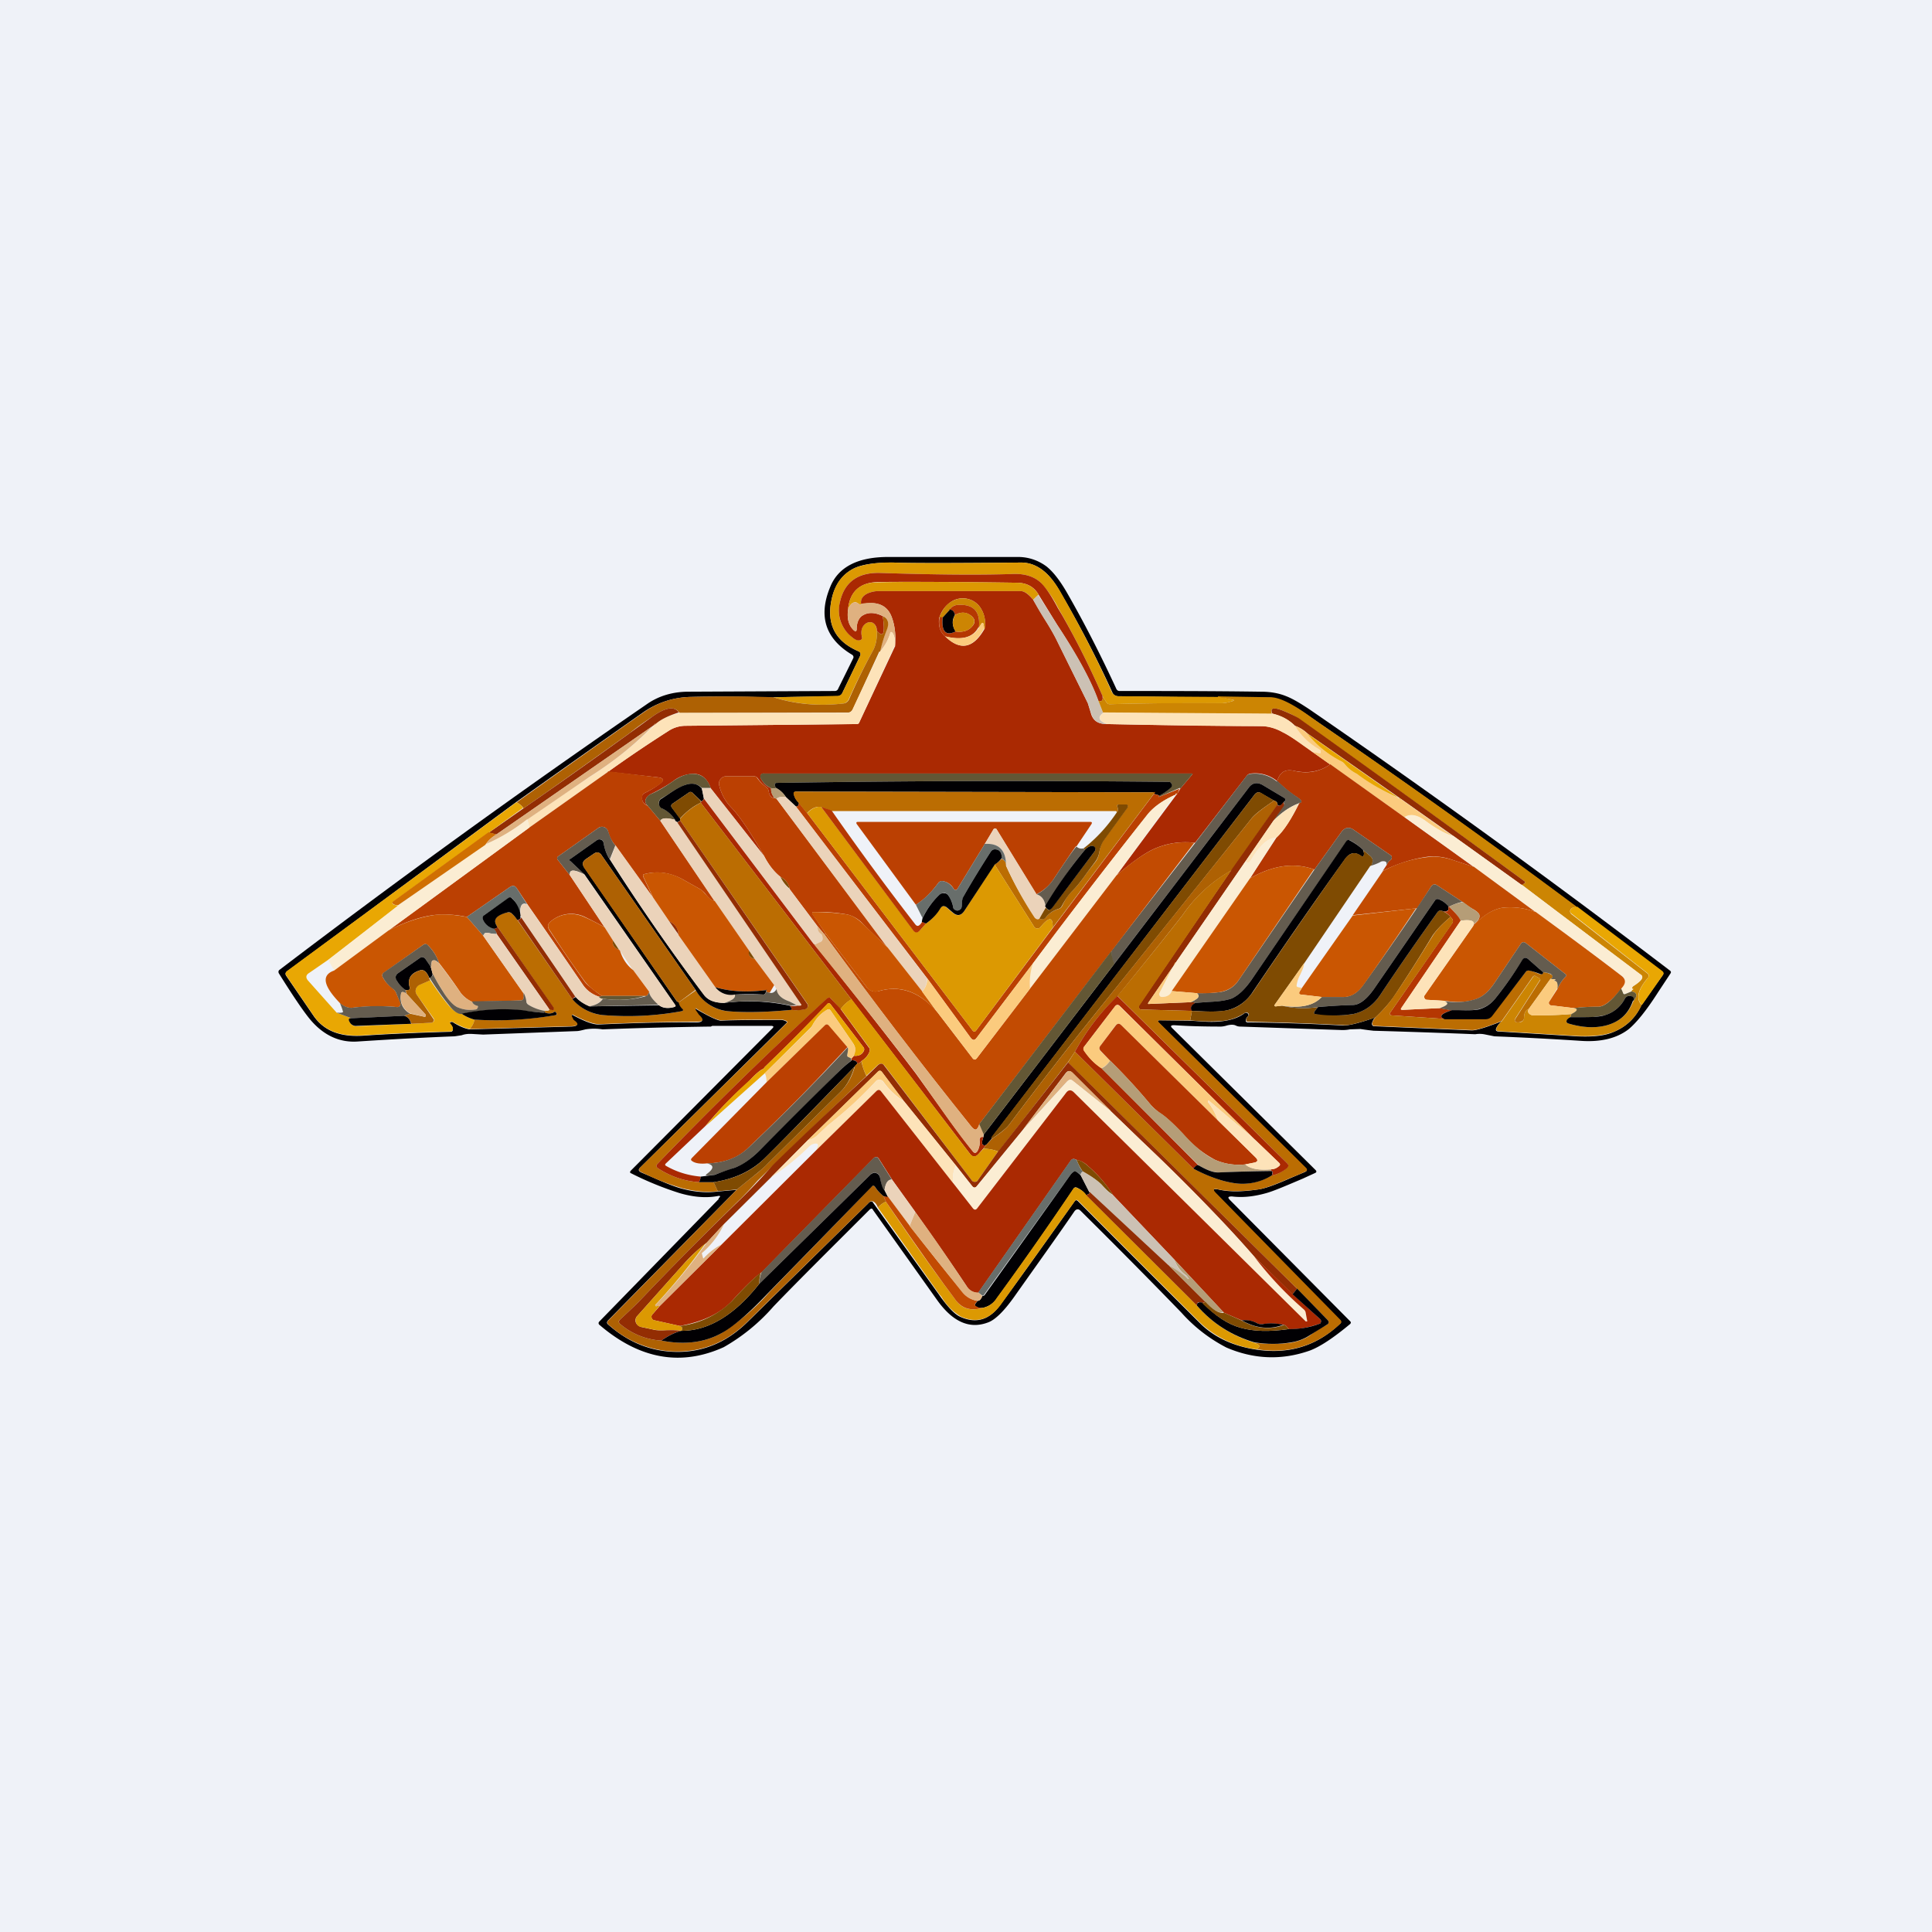 <?xml version="1.0" encoding="UTF-8"?>
<!-- generated by Finnhub -->
<svg viewBox="0 0 55.5 55.5" xmlns="http://www.w3.org/2000/svg">
<path d="M 0,0 H 55.5 V 55.5 H 0 Z" fill="rgb(239, 242, 248)"/>
<path d="M 20.64,34.425 C 20.71,34.37 20.7,34.34 20.61,34.36 C 20.28,34.42 19.91,34.39 19.51,34.27 A 9.2,9.2 0 0,1 18.14,33.71 C 18.09,33.69 18.09,33.67 18.12,33.63 L 22.2,29.53 C 22.23,29.49 22.22,29.48 22.17,29.47 H 20.46 A 0.55,0.55 0 0,1 20.42,29.49 H 20.39 A 128.73,128.73 0 0,0 17.31,29.57 A 1.6,1.6 0 0,0 16.82,29.57 C 16.7,29.6 16.62,29.62 16.56,29.62 L 13.88,29.72 L 13.53,29.7 C 13.46,29.7 13.37,29.7 13.26,29.74 L 13.06,29.77 C 12.26,29.8 11.34,29.85 10.26,29.92 C 9.76,29.95 9.31,29.75 8.93,29.31 C 8.75,29.1 8.44,28.65 8.01,27.96 C 7.99,27.92 8,27.88 8.03,27.86 C 11.46,25.25 14.97,22.71 18.58,20.23 C 18.92,19.99 19.33,19.87 19.78,19.87 L 23.98,19.85 A 0.1,0.1 0 0,0 24.08,19.78 L 24.51,18.91 C 24.53,18.87 24.51,18.83 24.48,18.81 C 23.71,18.35 23.5,17.7 23.85,16.86 C 24.08,16.29 24.64,16 25.51,16 H 29.25 C 29.55,16 29.83,16.1 30.06,16.27 C 30.26,16.43 30.44,16.67 30.63,16.99 C 31.16,17.91 31.63,18.84 32.06,19.77 C 32.08,19.82 32.11,19.85 32.16,19.85 C 33.46,19.85 34.81,19.85 36.22,19.87 C 36.49,19.87 36.73,19.91 36.95,20 C 37.13,20.07 37.35,20.2 37.62,20.38 C 41.14,22.8 44.59,25.3 47.97,27.88 C 48,27.9 48.01,27.93 47.99,27.96 L 47.64,28.49 C 47.29,29.04 47,29.39 46.78,29.57 C 46.44,29.83 45.98,29.94 45.41,29.9 A 93.6,93.6 0 0,0 42.93,29.77 L 42.63,29.71 A 0.77,0.77 0 0,0 42.38,29.71 A 244.59,244.59 0 0,0 39.46,29.61 A 9.2,9.2 0 0,1 39.08,29.56 L 38.78,29.57 C 38.68,29.59 38.6,29.59 38.55,29.59 L 35.63,29.49 A 0.28,0.28 0 0,1 35.5,29.46 C 35.44,29.43 35.35,29.43 35.24,29.46 A 0.64,0.64 0 0,1 35.08,29.49 C 34.61,29.49 34.16,29.48 33.73,29.45 C 33.63,29.45 33.61,29.48 33.69,29.55 L 37.79,33.61 C 37.83,33.65 37.82,33.68 37.77,33.7 L 37.42,33.86 C 36.95,34.06 36.6,34.21 36.39,34.27 C 36.04,34.37 35.71,34.41 35.39,34.37 C 35.27,34.37 35.26,34.4 35.34,34.48 L 38.79,37.96 C 38.81,37.98 38.81,38 38.79,38.03 C 38.31,38.43 37.92,38.69 37.62,38.8 C 36.82,39.08 36.02,39.05 35.23,38.71 A 4.5,4.5 0 0,1 33.94,37.71 C 33.07,36.81 32.1,35.83 31.04,34.78 C 30.98,34.72 30.92,34.73 30.87,34.79 C 30.37,35.52 29.78,36.34 29.13,37.26 C 28.83,37.68 28.58,37.92 28.38,37.99 C 27.85,38.19 27.37,37.97 26.93,37.36 L 25.08,34.76 C 25.06,34.71 25.03,34.71 24.99,34.74 C 23.89,35.84 22.96,36.76 22.22,37.53 A 5.49,5.49 0 0,1 20.79,38.7 C 19.55,39.26 18.36,39.04 17.21,38.05 C 17.19,38.02 17.19,38 17.21,37.97 L 20.65,34.44 Z M 22.22,20.04 A 37.8,37.8 0 0,0 19.85,20.02 C 19.35,20.03 18.9,20.18 18.51,20.44 A 534.1,534.1 0 0,0 14.83,23.04 L 8.25,27.9 C 8.2,27.94 8.19,27.98 8.22,28.03 L 9.02,29.2 C 9.32,29.62 9.79,29.8 10.46,29.75 C 11.03,29.71 11.86,29.67 12.94,29.64 C 12.99,29.64 13.01,29.61 13.01,29.56 C 13.01,29.52 12.98,29.47 12.94,29.42 C 12.91,29.39 12.92,29.37 12.96,29.36 H 13 C 13.17,29.47 13.33,29.54 13.48,29.57 L 16.42,29.49 C 16.61,29.48 16.62,29.42 16.48,29.31 C 16.46,29.3 16.44,29.26 16.42,29.21 C 16.41,29.16 16.42,29.14 16.47,29.17 C 16.81,29.35 17.05,29.44 17.21,29.43 C 18.15,29.39 19.08,29.36 20,29.37 C 20.2,29.37 20.22,29.3 20.07,29.17 A 0.4,0.4 0 0,1 19.98,29.03 C 19.95,28.97 19.97,28.96 20.02,29 C 20.38,29.21 20.62,29.32 20.71,29.32 C 21.15,29.3 21.71,29.3 22.43,29.3 A 0.3,0.3 0 0,1 22.58,29.34 C 22.61,29.35 22.61,29.38 22.58,29.4 L 18.39,33.54 C 18.33,33.6 18.34,33.64 18.42,33.68 L 18.7,33.8 C 19.1,33.98 19.4,34.1 19.6,34.15 C 19.95,34.24 20.28,34.27 20.61,34.23 L 21.16,34.18 L 17.46,37.94 C 17.43,37.98 17.43,38.01 17.46,38.04 C 18.01,38.53 18.61,38.79 19.29,38.83 C 20.12,38.88 20.85,38.59 21.47,37.98 L 24.94,34.57 C 24.98,34.52 25.02,34.51 25.06,34.52 A 3742.14,3742.14 0 0,0 26.96,37.17 L 27.03,37.27 C 27.25,37.57 27.43,37.76 27.59,37.83 C 28.04,38.03 28.42,37.92 28.73,37.49 C 29.01,37.12 29.72,36.13 30.87,34.51 C 30.9,34.47 30.93,34.47 30.97,34.51 A 1051,1051 0 0,0 34.47,38.01 C 34.87,38.41 35.42,38.67 36.09,38.77 C 37.02,38.91 37.82,38.67 38.49,38.03 C 38.53,38 38.53,37.97 38.49,37.93 L 34.93,34.29 C 34.82,34.18 34.83,34.14 35,34.17 C 35.29,34.24 35.67,34.24 36.13,34.17 C 36.33,34.15 36.65,34.03 37.1,33.83 L 37.48,33.67 C 37.55,33.64 37.56,33.6 37.5,33.55 L 33.3,29.39 C 33.24,29.34 33.25,29.31 33.32,29.31 L 34.18,29.32 L 34.34,29.33 C 34.67,29.36 34.92,29.36 35.08,29.34 C 35.35,29.31 35.58,29.24 35.76,29.1 C 35.78,29.09 35.81,29.09 35.84,29.11 C 35.87,29.14 35.88,29.17 35.84,29.2 A 0.2,0.2 0 0,0 35.79,29.29 C 35.78,29.34 35.79,29.37 35.85,29.37 C 36.77,29.38 37.68,29.41 38.59,29.46 C 38.75,29.46 39.05,29.39 39.5,29.23 A 0.39,0.39 0 0,0 39.41,29.4 C 39.41,29.45 39.43,29.48 39.48,29.48 L 42.28,29.6 C 42.42,29.6 42.7,29.51 43.14,29.34 A 0.55,0.55 0 0,0 42.98,29.54 C 42.96,29.6 42.98,29.62 43.03,29.63 L 45.29,29.77 C 45.74,29.79 46.09,29.76 46.34,29.65 C 46.71,29.5 46.98,29.25 47.15,28.88 L 47.76,28.02 C 47.79,27.98 47.79,27.95 47.74,27.92 L 45.3,26.07 A 230.78,230.78 0 0,0 37.66,20.61 C 37.14,20.24 36.75,20.05 36.48,20.04 H 35 L 32.13,20 A 0.18,0.18 0 0,1 31.95,19.88 A 31.9,31.9 0 0,0 30.43,16.96 C 30.13,16.43 29.76,16.16 29.33,16.16 C 27.33,16.18 26.11,16.18 25.67,16.16 C 25.19,16.16 24.83,16.2 24.57,16.31 C 24.24,16.46 24.02,16.73 23.91,17.13 C 23.72,17.88 23.96,18.4 24.64,18.7 C 24.72,18.73 24.74,18.78 24.7,18.86 L 24.2,19.9 A 0.15,0.15 0 0,1 24.05,20 L 22.22,20.03 Z" fill="rgb(1, 0, 3)"/>
<path d="M 34.99,20.005 L 35.4,20.1 C 35.46,20.11 35.46,20.12 35.4,20.14 A 0.96,0.96 0 0,1 35.12,20.2 C 34.03,20.2 32.95,20.2 31.88,20.23 A 0.11,0.11 0 0,1 31.78,20.17 L 31.68,20.01 A 24.98,24.98 0 0,0 30.4,17.47 A 3.13,3.13 0 0,0 29.89,16.73 C 29.69,16.55 29.41,16.47 29.06,16.49 C 28.13,16.52 26.88,16.51 25.31,16.46 C 24.66,16.43 24.26,16.71 24.13,17.29 C 24.04,17.69 24.15,18.03 24.47,18.3 C 24.56,18.38 24.64,18.4 24.71,18.39 C 24.76,18.37 24.77,18.34 24.76,18.29 C 24.72,18.12 24.76,17.99 24.86,17.92 C 24.93,17.87 25,17.86 25.07,17.89 C 25.14,17.93 25.18,18.01 25.19,18.12 C 25.2,18.35 25.16,18.55 25.06,18.72 A 19,19 0 0,0 24.38,20.09 A 0.2,0.2 0 0,1 24.22,20.21 A 4.8,4.8 0 0,1 22.22,20.03 L 24.05,19.99 C 24.12,19.99 24.17,19.96 24.2,19.9 L 24.7,18.86 C 24.74,18.78 24.72,18.73 24.64,18.7 C 23.96,18.4 23.72,17.88 23.91,17.13 C 24.01,16.73 24.24,16.46 24.57,16.31 C 24.83,16.21 25.19,16.15 25.67,16.16 C 26.11,16.18 27.33,16.18 29.34,16.16 C 29.76,16.16 30.12,16.43 30.44,16.96 C 31.01,17.96 31.51,18.92 31.94,19.88 C 31.98,19.96 32.04,19.99 32.12,20 L 34.99,20.02 Z" fill="rgb(220, 153, 2)"/>
<path d="M 31.67,19.995 C 31.68,20.06 31.68,20.11 31.65,20.13 C 31.63,20.15 31.6,20.15 31.55,20.13 C 31.35,19.58 30.96,18.85 30.37,17.95 L 29.84,17.09 C 29.71,16.86 29.5,16.74 29.2,16.74 C 27.07,16.71 25.74,16.71 25.2,16.72 C 24.69,16.74 24.4,17.01 24.36,17.53 C 24.33,17.78 24.38,17.97 24.53,18.11 C 24.58,18.15 24.6,18.14 24.61,18.08 V 18.03 C 24.62,17.87 24.67,17.77 24.75,17.7 C 24.92,17.58 25.12,17.58 25.36,17.7 C 25.43,18.2 25.38,18.34 25.19,18.12 C 25.19,18.01 25.14,17.93 25.07,17.89 C 25,17.86 24.93,17.87 24.86,17.92 C 24.76,18 24.72,18.12 24.76,18.3 C 24.77,18.34 24.76,18.37 24.71,18.39 C 24.64,18.41 24.56,18.38 24.47,18.3 A 0.97,0.97 0 0,1 24.13,17.29 C 24.26,16.71 24.66,16.43 25.32,16.46 C 26.88,16.51 28.12,16.52 29.06,16.49 C 29.41,16.47 29.69,16.55 29.89,16.73 C 30.02,16.85 30.19,17.09 30.39,17.47 L 30.51,17.67 C 30.94,18.42 31.33,19.21 31.68,20.01 Z" fill="rgb(170, 41, 2)"/>
<path d="M 29.83,17.085 L 29.68,17.23 C 29.55,17.06 29.42,16.98 29.32,16.98 H 25.27 A 0.8,0.8 0 0,0 24.94,17.04 C 24.78,17.11 24.71,17.22 24.74,17.36 C 24.74,17.38 24.7,17.37 24.64,17.33 C 24.62,17.31 24.59,17.3 24.56,17.3 C 24.47,17.31 24.4,17.39 24.36,17.53 C 24.4,17.01 24.69,16.73 25.2,16.73 C 25.74,16.71 27.07,16.71 29.2,16.74 C 29.5,16.74 29.7,16.86 29.84,17.09 Z" fill="rgb(220, 153, 2)"/>
<path d="M 29.67,17.215 L 30,17.77 C 30.17,18.04 30.29,18.25 30.35,18.38 L 31.25,20.2 L 31.35,20.53 C 31.42,20.72 31.56,20.8 31.8,20.8 C 33.28,20.83 34.77,20.85 36.25,20.86 C 36.44,20.86 36.64,20.92 36.85,21.03 A 6.04,6.04 0 0,1 37.7,21.6 L 38.21,21.96 C 37.91,22.17 37.56,22.23 37.16,22.14 C 36.91,22.09 36.76,22.19 36.69,22.44 A 1,1 0 0,0 35.94,22.22 A 0.16,0.16 0 0,0 35.82,22.28 L 34.33,24.21 C 33.89,24.16 33.48,24.23 33.1,24.41 C 32.84,24.54 32.5,24.78 32.07,25.15 L 33.81,22.81 C 33.78,22.88 33.81,22.82 33.91,22.65 L 34.24,22.26 C 34.27,22.23 34.26,22.22 34.22,22.22 H 21.94 A 0.08,0.08 0 0,0 21.86,22.26 A 0.09,0.09 0 0,0 21.86,22.36 C 21.92,22.49 22.02,22.59 22.15,22.64 C 22.15,22.74 22.17,22.82 22.25,22.92 C 22.15,22.92 22.1,22.86 22.08,22.72 A 0.16,0.16 0 0,0 22.01,22.61 C 21.91,22.53 21.83,22.45 21.77,22.36 A 0.13,0.13 0 0,0 21.65,22.3 H 20.86 A 0.2,0.2 0 0,0 20.7,22.38 A 0.2,0.2 0 0,0 20.66,22.56 C 20.72,22.81 20.84,23.03 21.02,23.21 C 21.25,23.45 21.56,23.91 21.95,24.59 L 20.42,22.65 C 20.32,22.37 20.15,22.22 19.9,22.23 A 0.97,0.97 0 0,0 19.35,22.43 C 19.14,22.58 18.92,22.7 18.7,22.81 A 0.29,0.29 0 0,0 18.56,22.94 C 18.52,23.01 18.54,23.08 18.61,23.14 C 18.48,23.09 18.43,23 18.44,22.88 C 18.45,22.84 18.48,22.8 18.52,22.78 C 18.69,22.7 18.83,22.61 18.95,22.52 C 19.09,22.42 19.07,22.35 18.9,22.33 L 17.47,22.17 C 18.04,21.76 18.62,21.37 19.2,21 A 0.9,0.9 0 0,1 19.68,20.85 L 24.61,20.8 C 24.64,20.8 24.67,20.79 24.68,20.76 L 25.71,18.57 C 25.74,18.26 25.71,17.97 25.61,17.71 C 25.48,17.38 25.19,17.26 24.74,17.36 C 24.71,17.22 24.78,17.11 24.94,17.04 A 0.8,0.8 0 0,1 25.27,16.98 H 29.32 C 29.42,16.98 29.54,17.06 29.68,17.23 Z M 26.98,17.73 C 26.95,17.97 27,18.15 27.15,18.28 C 27.58,18.7 27.96,18.63 28.28,18.07 A 0.8,0.8 0 0,0 28.19,17.5 A 0.6,0.6 0 0,0 27.82,17.21 A 0.61,0.61 0 0,0 27.35,17.27 A 0.82,0.82 0 0,0 26.99,17.73 Z" fill="rgb(170, 41, 2)"/>
<path d="M 29.82,17.085 L 30.37,17.95 C 30.97,18.85 31.36,19.58 31.55,20.12 L 31.69,20.48 C 31.52,20.6 31.56,20.71 31.8,20.8 C 31.57,20.8 31.42,20.72 31.36,20.53 L 31.25,20.2 L 30.35,18.38 A 7.14,7.14 0 0,0 30,17.78 A 7.92,7.92 0 0,1 29.68,17.23 L 29.83,17.09 Z" fill="rgb(204, 193, 180)"/>
<path d="M 28.27,18.055 L 28.26,17.96 C 28.25,17.88 28.22,17.87 28.18,17.94 L 28.12,18.03 C 28.17,17.56 27.96,17.34 27.49,17.38 C 27.39,17.39 27.33,17.44 27.28,17.52 L 27.08,17.74 H 26.98 C 27.07,17.52 27.18,17.36 27.35,17.27 C 27.5,17.19 27.65,17.17 27.82,17.21 A 0.6,0.6 0 0,1 28.19,17.5 C 28.29,17.66 28.32,17.85 28.29,18.07 Z" fill="rgb(204, 133, 3)"/>
<path d="M 24.73,17.345 C 25.19,17.26 25.48,17.38 25.61,17.71 C 25.71,17.97 25.74,18.26 25.71,18.57 C 25.72,18.39 25.7,18.27 25.64,18.18 C 25.6,18.14 25.58,18.15 25.57,18.2 C 25.51,18.4 25.41,18.57 25.27,18.73 C 25.29,18.61 25.37,18.4 25.47,18.08 C 25.55,17.89 25.51,17.76 25.37,17.7 C 25.12,17.58 24.92,17.58 24.75,17.7 C 24.67,17.77 24.62,17.87 24.61,18.03 V 18.08 C 24.61,18.14 24.58,18.15 24.53,18.11 C 24.38,17.97 24.33,17.78 24.36,17.53 C 24.4,17.39 24.47,17.31 24.56,17.3 L 24.65,17.33 C 24.7,17.37 24.74,17.38 24.75,17.36 Z" fill="rgb(223, 177, 128)"/>
<path d="M 28.11,18.015 C 27.95,18.32 27.62,18.4 27.15,18.28 C 27,18.15 26.95,17.97 26.99,17.73 H 27.08 C 27.04,18.15 27.17,18.28 27.45,18.14 C 27.66,18.17 27.82,18.12 27.93,17.99 C 28.03,17.88 28.01,17.78 27.9,17.69 C 27.76,17.58 27.6,17.57 27.43,17.67 C 27.42,17.57 27.37,17.52 27.28,17.52 A 0.27,0.27 0 0,1 27.49,17.38 C 27.96,17.34 28.17,17.56 28.12,18.03 Z" fill="rgb(181, 55, 2)"/>
<path d="M 27.27,17.505 C 27.37,17.52 27.42,17.57 27.43,17.67 C 27.34,17.82 27.35,17.97 27.45,18.14 C 27.17,18.28 27.04,18.14 27.08,17.74 L 27.28,17.52 Z" fill="rgb(1, 0, 3)"/>
<path d="M 27.44,18.125 C 27.35,17.98 27.35,17.82 27.43,17.67 C 27.6,17.57 27.76,17.57 27.9,17.69 C 28.01,17.78 28.02,17.88 27.93,17.99 C 27.83,18.12 27.66,18.17 27.45,18.14 Z" fill="rgb(204, 133, 3)"/>
<path d="M 25.26,18.715 L 24.5,20.37 A 0.16,0.16 0 0,1 24.34,20.47 L 19.52,20.48 C 19.39,20.28 19.13,20.31 18.75,20.58 C 18.53,20.73 18.31,20.88 18.1,21.05 C 17.08,21.78 16.06,22.51 15.04,23.22 A 0.51,0.51 0 0,0 14.84,23.05 A 534.1,534.1 0 0,1 18.51,20.45 C 18.9,20.18 19.35,20.03 19.85,20.02 C 20.66,20 21.45,20 22.22,20.03 C 22.85,20.23 23.52,20.29 24.22,20.21 A 0.2,0.2 0 0,0 24.39,20.09 C 24.59,19.63 24.81,19.18 25.06,18.72 C 25.16,18.55 25.2,18.35 25.19,18.12 C 25.38,18.34 25.43,18.2 25.36,17.7 C 25.51,17.76 25.55,17.9 25.48,18.08 A 4.6,4.6 0 0,0 25.28,18.73 Z" fill="rgb(174, 97, 3)"/>
<path d="M 28.27,18.055 C 27.96,18.63 27.58,18.7 27.15,18.28 C 27.63,18.4 27.95,18.32 28.12,18.03 L 28.18,17.93 C 28.22,17.87 28.25,17.88 28.26,17.96 L 28.28,18.06 Z" fill="rgb(251, 203, 126)"/>
<path d="M 25.7,18.555 L 24.68,20.76 A 0.07,0.07 0 0,1 24.61,20.8 L 19.68,20.85 A 0.9,0.9 0 0,0 19.2,21 C 18.62,21.37 18.04,21.76 17.47,22.17 L 15.21,23.77 L 15.15,23.54 C 15.9,23.01 16.5,22.61 16.94,22.32 C 17.64,21.87 18.28,21.36 18.83,20.8 C 18.99,20.66 19.22,20.56 19.51,20.48 H 24.34 C 24.41,20.48 24.46,20.44 24.49,20.38 L 25.27,18.73 C 25.41,18.57 25.51,18.4 25.57,18.2 C 25.57,18.15 25.6,18.14 25.64,18.18 C 25.69,18.26 25.72,18.39 25.71,18.58 Z" fill="rgb(253, 227, 185)"/>
<path d="M 34.99,20.005 L 36.5,20.03 C 36.76,20.03 37.15,20.23 37.66,20.6 L 37.9,20.77 C 40.4,22.48 42.87,24.24 45.31,26.06 C 45.21,26.05 45.14,26.08 45.11,26.14 C 45.09,26.19 45.11,26.23 45.14,26.26 L 47.32,27.96 C 47.37,28 47.38,28.05 47.33,28.1 C 47.04,28.44 46.99,28.7 47.16,28.87 A 1.5,1.5 0 0,1 46.36,29.64 C 46.1,29.74 45.75,29.78 45.3,29.76 L 43.04,29.62 C 42.99,29.62 42.97,29.59 42.99,29.53 A 0.55,0.55 0 0,1 43.15,29.33 L 44.05,28.05 C 44.06,28.03 44.08,28.02 44.11,28.04 L 44.24,28.11 C 44.25,28.11 44.26,28.13 44.24,28.15 L 43.54,29.24 C 43.49,29.32 43.51,29.37 43.61,29.37 A 0.2,0.2 0 0,0 43.71,29.35 A 0.12,0.12 0 0,0 43.78,29.25 C 43.78,29.1 43.83,29.01 43.92,28.98 C 43.88,29.04 43.89,29.09 43.94,29.13 A 0.2,0.2 0 0,0 44.06,29.17 C 44.42,29.17 44.78,29.16 45.14,29.13 L 45.11,29.22 A 0.24,0.24 0 0,0 45.01,29.31 C 44.99,29.35 45,29.38 45.05,29.4 C 45.45,29.52 45.81,29.54 46.13,29.46 C 46.52,29.36 46.78,29.13 46.92,28.76 C 47.05,28.61 47.03,28.51 46.87,28.48 C 46.87,28.46 46.87,28.45 46.89,28.44 C 46.92,28.42 46.93,28.41 46.91,28.41 C 46.88,28.41 46.87,28.41 46.89,28.37 C 46.89,28.35 46.91,28.34 46.92,28.33 C 47.03,28.26 47.12,28.19 47.16,28.13 C 47.19,28.08 47.18,28.03 47.14,28.01 L 43.71,25.41 L 43.77,25.39 C 43.81,25.37 43.82,25.35 43.8,25.32 A 686.77,686.77 0 0,0 37.31,20.65 C 37.21,20.57 37.05,20.49 36.84,20.41 C 36.58,20.31 36.48,20.34 36.54,20.51 L 31.69,20.48 L 31.55,20.12 C 31.6,20.15 31.63,20.15 31.65,20.13 A 0.15,0.15 0 0,0 31.68,20.01 L 31.78,20.17 C 31.8,20.21 31.84,20.23 31.88,20.23 C 32.95,20.2 34.03,20.19 35.12,20.2 C 35.18,20.2 35.28,20.18 35.41,20.14 C 35.46,20.12 35.46,20.11 35.41,20.1 L 34.99,20.02 Z" fill="rgb(204, 133, 3)"/>
<path d="M 19.5,20.465 C 19.21,20.56 18.99,20.66 18.83,20.8 L 14.26,23.97 L 14.04,23.92 L 15.04,23.22 A 189.32,189.32 0 0,0 18.75,20.58 C 19.13,20.31 19.39,20.28 19.51,20.48 Z M 43.71,25.42 L 41.76,24.02 L 40.26,22.96 L 37.56,21.07 A 1,1 0 0,0 37.2,20.85 C 37.03,20.68 36.81,20.56 36.55,20.5 C 36.48,20.34 36.58,20.31 36.84,20.41 C 37.04,20.49 37.21,20.57 37.32,20.64 A 688.56,688.56 0 0,1 43.8,25.32 C 43.82,25.35 43.8,25.37 43.77,25.39 L 43.71,25.42 Z" fill="rgb(147, 45, 3)"/>
<path d="M 31.68,20.465 L 36.55,20.5 C 36.82,20.56 37.03,20.68 37.2,20.85 C 37.39,21.14 37.63,21.37 37.92,21.54 C 37.93,21.54 37.94,21.55 37.94,21.57 V 21.6 C 37.94,21.63 37.93,21.64 37.9,21.64 L 37.7,21.6 L 37.47,21.44 C 37.19,21.24 36.99,21.1 36.85,21.04 A 1.3,1.3 0 0,0 36.25,20.86 C 34.77,20.86 33.28,20.83 31.8,20.8 C 31.56,20.7 31.53,20.6 31.69,20.48 Z" fill="rgb(253, 227, 185)"/>
<path d="M 18.82,20.785 C 18.28,21.36 17.64,21.87 16.93,22.32 L 15.15,23.54 C 14.77,23.84 14.37,24.08 13.95,24.27 A 0.95,0.95 0 0,1 14.26,23.97 L 18.83,20.8 Z" fill="rgb(223, 177, 128)"/>
<path d="M 37.54,21.055 C 37.81,21.4 38.14,21.67 38.53,21.87 C 38.57,21.89 38.61,21.92 38.63,21.95 A 1,1 0 0,0 38.98,22.23 L 39.12,22.32 C 39.48,22.58 39.86,22.79 40.25,22.96 L 41.75,24.03 C 41.52,23.96 41.25,23.81 40.94,23.58 C 40.7,23.41 40.51,23.38 40.35,23.48 L 38.21,21.96 L 37.7,21.6 L 37.9,21.64 C 37.93,21.64 37.94,21.64 37.94,21.6 V 21.57 C 37.94,21.55 37.93,21.55 37.92,21.54 C 37.62,21.37 37.38,21.14 37.2,20.85 A 1,1 0 0,1 37.55,21.07 Z" fill="rgb(251, 203, 126)"/>
<path d="M 40.24,22.945 A 5.82,5.82 0 0,1 38.98,22.23 A 1,1 0 0,1 38.63,21.95 A 0.27,0.27 0 0,0 38.53,21.87 C 38.14,21.67 37.81,21.4 37.55,21.07 L 40.25,22.97 Z" fill="rgb(233, 167, 3)"/>
<path d="M 38.2,21.945 L 40.35,23.48 L 42.33,24.9 L 41.69,24.69 A 1.6,1.6 0 0,0 41.02,24.61 C 40.57,24.67 40.14,24.81 39.72,25.02 L 39.84,24.84 C 39.87,24.77 39.9,24.73 39.94,24.71 A 0.08,0.08 0 0,0 39.98,24.64 C 39.98,24.61 39.98,24.59 39.95,24.57 L 38.89,23.84 C 38.75,23.74 38.62,23.77 38.52,23.92 L 37.76,24.98 C 37.19,24.77 36.58,24.85 35.91,25.23 L 36.67,24.06 C 36.88,23.86 37.1,23.53 37.33,23.06 C 37.43,23.05 37.4,22.99 37.23,22.88 C 37.03,22.75 36.86,22.6 36.69,22.44 C 36.76,22.19 36.91,22.09 37.16,22.14 C 37.56,22.24 37.91,22.17 38.21,21.96 Z" fill="rgb(181, 55, 2)"/>
<path d="M 17.46,22.155 L 18.9,22.33 C 19.07,22.35 19.1,22.42 18.95,22.53 C 18.84,22.61 18.69,22.7 18.52,22.78 A 0.13,0.13 0 0,0 18.45,22.88 C 18.43,23 18.48,23.09 18.61,23.15 L 18.97,23.58 L 20.53,25.88 C 20.45,25.88 20.37,25.81 20.28,25.7 A 0.6,0.6 0 0,0 20.11,25.54 L 19.63,25.27 C 19.27,25.07 18.9,25.01 18.51,25.11 C 18.47,25.12 18.46,25.15 18.48,25.19 L 18.76,25.79 L 17.68,24.29 A 0.99,0.99 0 0,1 17.47,23.89 A 0.18,0.18 0 0,0 17.35,23.76 A 0.18,0.18 0 0,0 17.18,23.79 L 16.05,24.59 C 16,24.62 15.99,24.66 16.03,24.71 L 16.37,25.14 L 17.37,26.64 C 17.17,26.52 16.98,26.43 16.8,26.34 A 0.9,0.9 0 0,0 15.82,26.47 C 15.73,26.54 15.72,26.62 15.78,26.72 C 16.11,27.22 16.44,27.7 16.78,28.18 C 16.85,28.28 16.98,28.38 17.15,28.51 L 17.29,28.61 L 17.2,28.63 A 0.88,0.88 0 0,1 16.76,28.31 A 296.1,296.1 0 0,0 15.16,25.99 L 14.84,25.51 C 14.79,25.44 14.73,25.43 14.65,25.48 L 13.41,26.34 A 3.07,3.07 0 0,0 12.52,26.28 C 12.12,26.32 11.67,26.47 11.16,26.73 L 15.21,23.77 L 17.47,22.17 Z M 22.25,22.92 L 22.31,22.95 L 25.51,27.22 C 25.27,27.01 25.04,26.79 24.81,26.56 A 0.92,0.92 0 0,0 24.34,26.27 A 4.61,4.61 0 0,0 23.38,26.2 C 23.33,26.2 23.32,26.22 23.35,26.27 L 23.72,26.82 L 23.68,26.84 L 23.48,26.6 L 22.69,25.55 A 0.5,0.5 0 0,0 22.42,25.19 C 22.22,25.03 22.07,24.82 21.95,24.59 C 21.56,23.91 21.25,23.45 21.02,23.21 C 20.84,23.03 20.72,22.81 20.66,22.56 A 0.2,0.2 0 0,1 20.7,22.38 A 0.2,0.2 0 0,1 20.86,22.3 H 21.66 C 21.7,22.3 21.74,22.32 21.76,22.36 C 21.83,22.46 21.91,22.53 22.01,22.61 C 22.05,22.64 22.07,22.67 22.08,22.71 C 22.1,22.86 22.15,22.93 22.25,22.92 Z" fill="rgb(187, 64, 2)"/>
<path d="M 33.89,22.635 L 33.3,22.89 C 33.28,22.9 33.28,22.89 33.29,22.88 V 22.86 C 33.45,22.78 33.56,22.7 33.64,22.6 A 0.08,0.08 0 0,0 33.65,22.51 A 0.08,0.08 0 0,0 33.58,22.46 C 29.82,22.42 26.07,22.43 22.32,22.49 C 22.25,22.49 22.24,22.54 22.29,22.64 A 0.3,0.3 0 0,1 22.15,22.64 A 0.58,0.58 0 0,1 21.85,22.35 A 0.09,0.09 0 0,1 21.85,22.26 A 0.08,0.08 0 0,1 21.94,22.22 H 34.22 C 34.26,22.22 34.27,22.23 34.24,22.26 L 33.91,22.65 Z" fill="rgb(99, 87, 53)"/>
<path d="M 36.69,22.425 C 36.86,22.6 37.04,22.74 37.24,22.88 C 37.4,22.98 37.43,23.05 37.33,23.07 C 37.05,23.17 36.8,23.35 36.58,23.58 A 14.14,14.14 0 0,1 36.89,23.1 A 0.08,0.08 0 0,0 36.87,23.05 A 0.12,0.12 0 0,0 36.92,23 C 36.93,22.96 36.92,22.94 36.89,22.92 L 36.27,22.55 C 36.11,22.46 35.97,22.49 35.87,22.63 L 32,27.7 A 0.74,0.74 0 0,1 31.93,27.31 L 34.33,24.22 L 35.81,22.29 A 0.16,0.16 0 0,1 35.93,22.23 A 1,1 0 0,1 36.68,22.45 Z" fill="rgb(100, 92, 79)"/>
<path d="M 20.41,22.635 H 20.16 C 20.04,22.52 19.88,22.48 19.68,22.55 A 2.3,2.3 0 0,0 19.18,22.83 L 19.01,22.93 A 0.15,0.15 0 0,0 18.93,23.09 C 18.93,23.15 18.97,23.19 19.03,23.23 C 19.19,23.3 19.31,23.41 19.39,23.55 C 19.14,23.49 19,23.5 18.97,23.58 L 18.61,23.15 C 18.54,23.08 18.52,23.01 18.56,22.94 C 18.59,22.88 18.63,22.84 18.7,22.81 C 18.93,22.71 19.14,22.58 19.35,22.43 C 19.54,22.3 19.72,22.23 19.9,22.23 C 20.15,22.23 20.33,22.37 20.42,22.65 Z" fill="rgb(99, 87, 53)"/>
<path d="M 33.29,22.845 C 33.11,22.8 33.07,22.76 33.19,22.76 L 22.87,22.74 C 22.82,22.74 22.8,22.77 22.81,22.82 C 22.82,22.9 22.87,22.98 22.95,23.06 C 22.95,23.14 22.92,23.17 22.86,23.17 L 22.57,22.89 A 0.7,0.7 0 0,0 22.29,22.64 C 22.24,22.54 22.25,22.49 22.32,22.49 C 26.07,22.43 29.82,22.42 33.58,22.46 C 33.61,22.46 33.64,22.48 33.65,22.51 C 33.67,22.54 33.67,22.57 33.65,22.61 C 33.56,22.7 33.45,22.78 33.3,22.86 Z M 20.16,22.64 L 20.22,22.94 C 20.19,23 20.17,23.02 20.15,23.02 L 19.9,22.78 C 19.86,22.74 19.81,22.74 19.77,22.78 L 19.33,23.08 C 19.27,23.12 19.27,23.16 19.31,23.21 L 19.54,23.51 A 0.1,0.1 0 0,0 19.54,23.57 L 19.46,23.62 C 19.4,23.59 19.38,23.57 19.39,23.55 A 0.83,0.83 0 0,0 19.03,23.23 A 0.15,0.15 0 0,1 18.93,23.09 C 18.93,23.02 18.95,22.97 19.01,22.94 L 19.18,22.83 C 19.39,22.68 19.56,22.59 19.68,22.55 C 19.88,22.48 20.04,22.51 20.16,22.65 Z M 36.87,23.05 C 36.8,23.15 36.75,23.17 36.7,23.12 C 36.7,23.06 36.67,23.02 36.6,23 L 36.25,22.8 C 36.17,22.74 36.09,22.75 36.03,22.84 L 28.49,32.67 V 32.71 L 28.33,32.89 C 28.21,32.93 28.18,32.85 28.25,32.66 L 28.26,32.59 L 32.01,27.69 L 35.87,22.63 C 35.97,22.49 36.11,22.46 36.27,22.55 L 36.89,22.92 C 36.92,22.94 36.93,22.96 36.92,23 L 36.87,23.05 Z" fill="rgb(1, 0, 3)"/>
<path d="M 20.41,22.635 L 21.95,24.59 C 22.06,24.82 22.22,25.03 22.42,25.19 A 1,1 0 0,0 22.69,25.55 L 23.47,26.6 L 23.5,26.71 C 23.51,26.76 23.54,26.79 23.58,26.81 C 23.62,26.85 23.64,26.91 23.62,26.98 C 23.62,27.03 23.59,27.06 23.55,27.08 L 23.39,27.13 L 20.22,22.93 L 20.16,22.64 L 20.42,22.65 Z" fill="rgb(235, 211, 186)"/>
<path d="M 22.28,22.625 A 0.7,0.7 0 0,1 22.57,22.89 C 22.43,22.89 22.35,22.9 22.31,22.95 L 22.24,22.92 A 0.4,0.4 0 0,1 22.15,22.64 A 0.3,0.3 0 0,0 22.29,22.64 Z" fill="rgb(181, 157, 119)"/>
<path d="M 33.89,22.635 C 33.82,22.82 33.79,22.88 33.81,22.81 C 33.44,22.97 33.16,23.16 32.97,23.39 A 200.1,200.1 0 0,0 29.67,27.68 L 28.05,29.82 C 28,29.89 27.95,29.89 27.89,29.82 L 26.64,28.11 L 22.86,23.17 C 22.92,23.17 22.95,23.14 22.95,23.06 L 23.19,23.36 L 27.93,29.59 C 27.97,29.65 28.01,29.65 28.05,29.59 L 30.25,26.65 L 33.19,22.75 C 33.08,22.77 33.11,22.8 33.3,22.85 L 33.29,22.88 C 33.28,22.9 33.29,22.9 33.3,22.89 L 33.9,22.65 Z" fill="rgb(187, 64, 2)"/>
<path d="M 33.19,22.745 L 30.24,26.65 C 30.25,26.33 30.14,26.33 29.89,26.63 A 0.1,0.1 0 0,1 29.79,26.67 A 0.1,0.1 0 0,1 29.7,26.61 L 28.57,24.83 A 0.57,0.57 0 0,0 28.77,24.67 C 28.87,24.72 28.91,24.78 28.9,24.87 A 8.9,8.9 0 0,0 29.78,26.4 A 0.1,0.1 0 0,0 29.86,26.39 L 29.92,26.41 C 29.97,26.41 30.01,26.39 30.04,26.36 A 0.73,0.73 0 0,1 30.41,26.11 A 0.15,0.15 0 0,0 30.51,26.03 C 30.6,25.84 30.69,25.7 30.8,25.6 C 30.92,25.48 31.06,25.31 31.22,25.08 L 31.49,24.73 A 0.67,0.67 0 0,0 31.58,24.48 A 0.95,0.95 0 0,1 31.68,24.17 L 32.39,23.19 A 0.05,0.05 0 0,0 32.39,23.14 A 0.05,0.05 0 0,0 32.35,23.11 H 32.15 C 32.1,23.11 32.08,23.13 32.1,23.18 C 32.13,23.26 32.12,23.31 32.08,23.34 L 32.07,23.3 H 23.9 L 23.58,23.18 C 23.45,23.16 23.31,23.22 23.18,23.36 L 22.94,23.06 A 0.48,0.48 0 0,1 22.8,22.82 C 22.79,22.77 22.8,22.74 22.86,22.74 L 33.18,22.76 Z" fill="rgb(187, 109, 2)"/>
<path d="M 20.13,23.005 L 20.13,23.06 C 19.91,23.16 19.71,23.32 19.53,23.52 L 19.31,23.22 C 19.27,23.16 19.27,23.12 19.33,23.08 L 19.77,22.78 C 19.81,22.74 19.86,22.74 19.9,22.78 L 20.14,23.02 Z M 36.6,23 C 36.26,23.23 36.03,23.4 35.93,23.54 A 2124.5,2124.5 0 0,1 31.31,29.31 C 30.53,30.29 29.76,31.28 29.01,32.28 C 28.93,32.4 28.75,32.54 28.5,32.71 A 0.5,0.5 0 0,0 28.48,32.68 V 32.67 L 36.03,22.84 C 36.09,22.75 36.17,22.74 36.25,22.79 L 36.6,23 Z" fill="rgb(127, 75, 2)"/>
<path d="M 33.79,22.785 L 32.07,25.15 L 29.59,28.4 C 29.56,28.18 29.59,27.94 29.67,27.68 L 30.29,26.85 A 200.5,200.5 0 0,1 32.97,23.39 C 33.16,23.16 33.44,22.97 33.81,22.81 Z" fill="rgb(251, 237, 211)"/>
<path d="M 22.56,22.885 L 22.87,23.17 L 26.63,28.11 A 0.58,0.58 0 0,1 26.49,28.49 L 25.49,27.22 L 22.31,22.95 C 22.35,22.9 22.43,22.88 22.57,22.89 Z" fill="rgb(235, 211, 186)"/>
<path d="M 23.39,27.115 C 24.38,28.36 25.36,29.59 26.31,30.84 L 27.12,31.97 C 27.38,32.34 27.66,32.72 27.95,33.08 C 27.99,33.13 28.03,33.13 28.07,33.08 A 0.5,0.5 0 0,0 28.14,32.75 C 28.14,32.7 28.16,32.67 28.2,32.66 H 28.25 C 28.18,32.86 28.21,32.93 28.33,32.89 L 28.25,32.99 L 28.11,33.15 C 28.02,33.25 27.94,33.25 27.86,33.14 L 24.46,28.71 L 20.13,23.06 L 20.15,23.02 C 20.17,23.02 20.2,23 20.22,22.94 L 23.39,27.14 Z" fill="rgb(170, 41, 2)"/>
<path d="M 23.58,23.165 L 26.22,26.7 C 26.29,26.8 26.36,26.8 26.44,26.71 L 26.6,26.53 C 26.77,26.41 26.9,26.27 27,26.1 C 27.05,26.02 27.11,26.01 27.18,26.06 L 27.38,26.23 C 27.51,26.33 27.61,26.3 27.7,26.17 L 28.57,24.83 L 29.7,26.61 A 0.1,0.1 0 0,0 29.8,26.67 A 0.1,0.1 0 0,0 29.89,26.63 C 30.14,26.33 30.25,26.33 30.24,26.65 L 28.05,29.59 C 28.01,29.65 27.97,29.65 27.93,29.59 L 23.19,23.36 C 23.32,23.22 23.46,23.16 23.59,23.18 Z" fill="rgb(220, 153, 2)"/>
<path d="M 15.03,23.205 L 14.04,23.92 L 11.3,25.9 C 11.26,25.93 11.26,25.96 11.3,25.98 C 11.34,26 11.39,26.01 11.45,26.01 L 9.43,27.57 L 8.88,27.95 C 8.78,28.01 8.78,28.09 8.85,28.17 L 9.67,29.09 L 10.09,29.25 C 10.02,29.25 10,29.29 10.06,29.38 C 10.1,29.45 10.16,29.48 10.25,29.48 L 11.82,29.41 L 12.39,29.38 C 12.42,29.38 12.44,29.36 12.46,29.34 A 0.07,0.07 0 0,0 12.46,29.26 L 11.97,28.57 A 0.18,0.18 0 0,1 11.95,28.41 C 11.96,28.35 12,28.31 12.05,28.29 L 12.36,28.16 C 12.63,28.56 12.82,28.81 12.94,28.94 C 13.06,29.06 13.16,29.12 13.26,29.12 C 13.39,29.21 13.51,29.26 13.63,29.29 A 0.5,0.5 0 0,1 13.49,29.56 C 13.34,29.53 13.19,29.46 13.01,29.36 A 0.06,0.06 0 0,0 12.96,29.35 C 12.92,29.35 12.92,29.38 12.94,29.41 C 12.99,29.46 13.01,29.51 13.01,29.55 C 13.01,29.6 12.99,29.63 12.94,29.63 A 59.4,59.4 0 0,0 10.46,29.74 C 9.79,29.79 9.31,29.61 9.02,29.19 L 8.22,28.02 C 8.19,27.97 8.2,27.93 8.25,27.89 L 14.83,23.05 C 14.93,23.09 14.99,23.15 15.03,23.22 Z" fill="rgb(233, 167, 3)"/>
<path d="M 36.59,22.985 C 36.67,23.03 36.7,23.06 36.7,23.12 L 35.4,24.99 A 4.2,4.2 0 0,0 33.97,26.29 C 33.35,27.08 32.73,27.85 32.1,28.62 C 31.6,29.09 31.2,29.62 30.88,30.21 L 30.68,30.51 L 28.68,33.08 A 1.16,1.16 0 0,0 28.25,33 L 28.32,32.9 L 28.5,32.71 C 28.76,32.54 28.93,32.4 29.01,32.28 C 29.76,31.28 30.53,30.29 31.31,29.31 L 35.93,23.54 C 36.03,23.41 36.26,23.23 36.6,23 Z" fill="rgb(174, 97, 3)"/>
<path d="M 20.12,23.045 L 24.46,28.71 C 24.33,28.78 24.23,28.88 24.15,28.99 L 23.87,28.69 C 23.84,28.65 23.8,28.65 23.77,28.68 C 22.11,30.19 20.48,31.78 18.88,33.44 C 18.84,33.49 18.85,33.52 18.9,33.56 C 19.27,33.8 19.66,33.93 20.08,33.96 H 20.5 L 20.62,34.22 C 20.29,34.26 19.96,34.22 19.62,34.14 A 7.11,7.11 0 0,1 18.42,33.67 C 18.35,33.64 18.34,33.59 18.4,33.53 L 22.6,29.39 C 22.62,29.37 22.62,29.34 22.59,29.33 A 0.3,0.3 0 0,0 22.44,29.29 C 21.73,29.29 21.16,29.29 20.72,29.31 C 20.62,29.31 20.39,29.21 20.03,28.99 C 19.98,28.95 19.96,28.96 19.99,29.02 L 20.08,29.15 C 20.23,29.29 20.21,29.35 20.01,29.35 C 19.09,29.35 18.16,29.38 17.21,29.42 C 17.06,29.42 16.82,29.34 16.48,29.16 C 16.43,29.13 16.42,29.15 16.43,29.2 L 16.48,29.3 C 16.64,29.41 16.62,29.47 16.43,29.48 L 13.49,29.56 A 0.5,0.5 0 0,0 13.63,29.29 C 14.41,29.34 15.19,29.29 15.97,29.16 C 15.99,29.16 16,29.14 15.99,29.12 A 0.07,0.07 0 0,0 15.97,29.08 C 15.95,29.06 15.93,29.06 15.91,29.08 C 15.83,29.12 15.75,29.13 15.64,29.08 V 29.04 C 15.76,29.04 15.8,29.02 15.77,28.98 C 15.8,28.98 15.82,28.99 15.85,29.01 H 15.88 A 0.1,0.1 0 0,0 15.9,28.99 V 28.95 L 14.26,26.58 C 14.16,26.41 14.26,26.28 14.58,26.21 C 14.62,26.21 14.66,26.21 14.7,26.24 A 0.8,0.8 0 0,1 14.87,26.44 L 16.44,28.7 C 16.7,28.98 16.99,29.13 17.32,29.16 C 18.06,29.22 18.82,29.19 19.57,29.05 C 19.63,29.04 19.64,29.01 19.59,28.98 A 0.32,0.32 0 0,1 19.49,28.8 L 19.99,28.45 C 20.23,28.82 20.54,29.02 20.93,29.05 C 21.4,29.09 22,29.08 22.73,29.01 C 22.88,29.03 23.02,29.01 23.13,28.99 A 0.1,0.1 0 0,0 23.2,28.93 A 0.1,0.1 0 0,0 23.19,28.83 L 19.54,23.57 A 0.1,0.1 0 0,1 19.54,23.52 C 19.71,23.32 19.91,23.17 20.13,23.06 Z" fill="rgb(187, 109, 2)"/>
<path d="M 36.86,23.035 L 36.89,23.1 L 36.88,23.15 L 36.58,23.58 L 35.78,24.74 L 33.77,27.66 L 32.99,28.8 C 32.97,28.83 32.98,28.85 33.01,28.84 L 34.21,28.79 C 34.25,28.79 34.3,28.79 34.35,28.81 C 34.22,28.87 34.18,28.95 34.25,29.04 L 32.78,29 A 0.07,0.07 0 0,1 32.72,28.96 A 0.07,0.07 0 0,1 32.72,28.88 L 35.38,24.98 L 36.69,23.12 C 36.74,23.17 36.79,23.15 36.86,23.05 Z" fill="rgb(147, 45, 3)"/>
<path d="M 37.32,23.055 C 37.1,23.53 36.88,23.87 36.67,24.06 C 36.42,24.07 36.18,24.29 35.94,24.7 C 35.89,24.79 35.84,24.8 35.78,24.74 L 36.58,23.58 C 36.8,23.35 37.05,23.18 37.33,23.07 Z" fill="rgb(253, 227, 185)"/>
<path d="M 29.85,26.375 L 30.04,26.07 L 30.03,26.05 C 30.08,26.12 30.12,26.15 30.14,26.14 A 0.27,0.27 0 0,0 30.25,26.04 L 31.45,24.45 A 0.09,0.09 0 0,0 31.45,24.35 A 0.09,0.09 0 0,0 31.36,24.3 A 0.32,0.32 0 0,0 31.16,24.42 L 31.13,24.37 C 31.5,24.08 31.81,23.74 32.08,23.34 C 32.12,23.31 32.13,23.26 32.1,23.18 C 32.08,23.13 32.1,23.11 32.15,23.11 H 32.35 C 32.37,23.11 32.39,23.11 32.4,23.14 V 23.19 L 31.69,24.17 A 0.95,0.95 0 0,0 31.58,24.48 A 0.67,0.67 0 0,1 31.48,24.73 L 31.22,25.08 C 31.06,25.31 30.92,25.48 30.8,25.6 C 30.7,25.7 30.6,25.84 30.5,26.03 A 0.15,0.15 0 0,1 30.4,26.11 A 0.73,0.73 0 0,0 30.04,26.36 A 0.13,0.13 0 0,1 29.92,26.41 L 29.86,26.39 Z" fill="rgb(127, 75, 2)"/>
<path d="M 23.89,23.285 A 80.7,80.7 0 0,0 26.29,26.55 C 26.35,26.63 26.41,26.61 26.49,26.48 L 26.6,26.53 L 26.44,26.71 C 26.36,26.81 26.29,26.81 26.22,26.71 L 23.59,23.18 L 23.91,23.29 Z" fill="rgb(181, 55, 2)"/>
<path d="M 41.75,24.015 L 43.71,25.42 L 47.14,28 C 47.18,28.03 47.19,28.07 47.16,28.11 A 0.79,0.79 0 0,1 46.92,28.32 A 0.09,0.09 0 0,0 46.89,28.36 C 46.87,28.39 46.88,28.41 46.91,28.4 C 46.93,28.4 46.92,28.4 46.89,28.43 C 46.87,28.44 46.87,28.45 46.87,28.47 L 46.7,28.54 C 46.66,28.56 46.63,28.54 46.62,28.5 L 46.57,28.38 C 46.71,28.24 46.71,28.12 46.59,28.03 C 45.76,27.4 44.94,26.79 44.11,26.19 L 42.33,24.89 L 40.35,23.47 C 40.51,23.37 40.7,23.4 40.94,23.57 C 41.25,23.8 41.52,23.95 41.76,24.02 Z" fill="rgb(251, 237, 211)"/>
<path d="M 19.39,23.535 C 19.38,23.57 19.4,23.59 19.46,23.62 L 23,28.82 C 23.04,28.87 23.02,28.9 22.96,28.89 H 22.9 A 0.98,0.98 0 0,0 22.68,28.77 C 22.45,28.69 22.32,28.57 22.3,28.41 L 22.24,28.3 L 21.68,27.55 L 21.52,27.31 L 20.52,25.88 L 18.97,23.58 C 19,23.5 19.14,23.48 19.39,23.55 Z" fill="rgb(235, 211, 186)"/>
<path d="M 15.14,23.525 L 15.21,23.77 L 11.16,26.73 L 9.6,27.88 L 9.43,27.58 L 11.45,26 L 13.95,24.25 C 14.37,24.07 14.77,23.83 15.15,23.53 Z" fill="rgb(251, 237, 211)"/>
<path d="M 22.72,28.995 C 22.75,28.99 22.74,28.95 22.69,28.89 A 0.6,0.6 0 0,0 22.9,28.89 H 22.97 C 23.02,28.89 23.04,28.87 23,28.83 L 19.46,23.63 L 19.54,23.57 L 23.19,28.84 A 0.1,0.1 0 0,1 23.14,28.99 C 23.02,29.02 22.88,29.03 22.73,29.01 Z" fill="rgb(147, 45, 3)"/>
<path d="M 30.91,24.305 C 30.8,24.46 30.58,24.78 30.27,25.25 C 30.14,25.45 29.97,25.59 29.77,25.69 L 28.64,23.84 A 0.06,0.06 0 0,0 28.58,23.8 A 0.06,0.06 0 0,0 28.53,23.84 L 28.28,24.26 L 27.5,25.54 A 0.06,0.06 0 0,1 27.4,25.54 A 0.43,0.43 0 0,0 27.07,25.31 C 27.02,25.31 26.97,25.33 26.95,25.37 C 26.75,25.64 26.55,25.84 26.31,25.99 L 24.61,23.67 C 24.59,23.63 24.6,23.61 24.65,23.61 H 31.31 C 31.37,23.61 31.38,23.63 31.35,23.68 L 30.92,24.32 Z" fill="rgb(187, 64, 2)"/>
<path d="M 39.83,24.825 C 39.84,24.77 39.81,24.74 39.74,24.74 C 39.72,24.74 39.68,24.74 39.64,24.77 A 1.4,1.4 0 0,1 39.38,24.87 A 0.25,0.25 0 0,0 39.43,24.71 C 39.43,24.67 39.4,24.62 39.35,24.58 L 39.16,24.42 C 39.06,24.32 38.93,24.22 38.78,24.14 C 38.74,24.12 38.7,24.14 38.68,24.17 L 35.95,28.15 C 35.76,28.42 35.58,28.59 35.39,28.68 C 35.26,28.73 35.05,28.77 34.74,28.78 L 34.34,28.81 A 0.44,0.44 0 0,0 34.2,28.79 A 0.74,0.74 0 0,0 34.38,28.69 C 34.41,28.67 34.42,28.64 34.43,28.62 C 34.43,28.58 34.41,28.55 34.38,28.53 C 34.59,28.53 34.81,28.53 35.04,28.5 A 0.75,0.75 0 0,0 35.58,28.16 L 37.76,24.98 L 38.52,23.92 C 38.62,23.77 38.75,23.74 38.89,23.84 L 39.95,24.57 C 39.97,24.59 39.99,24.61 39.98,24.64 C 39.98,24.67 39.97,24.69 39.94,24.71 C 39.9,24.73 39.87,24.77 39.84,24.84 Z M 17.68,24.28 L 17.52,24.68 C 17.43,24.56 17.37,24.4 17.34,24.22 A 0.12,0.12 0 0,0 17.27,24.12 A 0.12,0.12 0 0,0 17.14,24.14 L 16.39,24.67 C 16.36,24.69 16.35,24.72 16.39,24.74 L 16.79,25.12 C 16.49,24.97 16.35,24.97 16.37,25.14 L 16.03,24.71 C 15.99,24.66 16,24.62 16.05,24.59 L 17.18,23.79 C 17.24,23.75 17.29,23.74 17.35,23.76 C 17.41,23.78 17.45,23.82 17.47,23.88 C 17.53,24.07 17.6,24.2 17.67,24.28 Z" fill="rgb(100, 92, 79)"/>
<path d="M 29.77,25.685 C 29.94,25.74 30.02,25.87 30.04,26.07 L 29.86,26.39 A 0.1,0.1 0 0,1 29.78,26.4 C 29.76,26.4 29.74,26.38 29.72,26.36 C 29.39,25.86 29.12,25.36 28.9,24.86 C 28.9,24.41 28.69,24.21 28.28,24.26 L 28.53,23.84 A 0.06,0.06 0 0,1 28.58,23.8 C 28.61,23.8 28.63,23.81 28.64,23.84 L 29.78,25.69 Z" fill="rgb(235, 211, 186)"/>
<path d="M 14.03,23.905 L 14.26,23.97 A 0.95,0.95 0 0,0 13.94,24.27 L 11.44,26 C 11.39,26 11.34,26 11.3,25.97 C 11.26,25.95 11.26,25.92 11.3,25.89 L 14.03,23.91 Z" fill="rgb(208, 111, 2)"/>
<path d="M 36.66,24.045 L 35.91,25.23 L 33.66,28.47 C 33.61,28.58 33.52,28.64 33.38,28.64 A 0.08,0.08 0 0,1 33.31,28.6 A 0.08,0.08 0 0,1 33.31,28.52 L 33.77,27.66 L 35.78,24.74 C 35.84,24.8 35.88,24.79 35.94,24.7 C 36.18,24.29 36.42,24.07 36.67,24.06 Z" fill="rgb(251, 237, 211)"/>
<path d="M 17.51,24.675 A 60.57,60.57 0 0,0 20.23,28.59 C 20.35,28.74 20.54,28.81 20.81,28.81 A 5.6,5.6 0 0,1 22.69,28.89 C 22.74,28.95 22.75,28.99 22.73,29.01 C 22,29.08 21.4,29.09 20.93,29.05 A 1.2,1.2 0 0,1 19.99,28.45 L 17.29,24.58 C 17.23,24.48 17.14,24.46 17.05,24.53 L 16.83,24.68 C 16.73,24.75 16.72,24.83 16.79,24.93 L 19.44,28.76 L 19.47,28.78 C 19.48,28.78 19.49,28.78 19.5,28.8 C 19.51,28.87 19.55,28.93 19.6,28.98 C 19.64,29.01 19.63,29.04 19.57,29.05 C 18.81,29.19 18.07,29.22 17.32,29.16 A 1.33,1.33 0 0,1 16.44,28.7 L 16.54,28.64 C 16.62,28.74 16.74,28.82 16.94,28.91 L 18.94,28.88 C 19.04,28.96 19.19,28.98 19.36,28.93 C 19.41,28.92 19.42,28.89 19.39,28.86 L 16.79,25.12 L 16.39,24.74 C 16.35,24.72 16.35,24.69 16.39,24.67 L 17.14,24.14 A 0.12,0.12 0 0,1 17.26,24.12 C 17.31,24.14 17.33,24.17 17.34,24.22 C 17.37,24.4 17.43,24.56 17.52,24.69 Z" fill="rgb(1, 0, 3)"/>
<path d="M 34.32,24.195 L 31.94,27.31 L 28.14,32.28 C 28.11,32.38 28.07,32.44 28.03,32.45 C 28,32.45 27.96,32.43 27.91,32.37 C 26.46,30.57 25.05,28.72 23.68,26.84 L 23.72,26.82 L 24.9,28.36 C 25,28.47 25.1,28.51 25.25,28.47 C 25.87,28.29 26.43,28.5 26.93,29.08 L 27.94,30.4 C 27.98,30.45 28.02,30.45 28.06,30.4 L 29.59,28.4 L 32.07,25.15 C 32.49,24.78 32.84,24.54 33.1,24.41 C 33.48,24.23 33.9,24.16 34.33,24.21 Z" fill="rgb(194, 75, 2)"/>
<path d="M 39.15,24.405 C 39.18,24.48 39.19,24.52 39.18,24.55 C 39.18,24.6 39.15,24.62 39.1,24.59 C 38.92,24.46 38.77,24.49 38.63,24.69 C 37.73,25.94 36.85,27.22 35.99,28.49 A 1.2,1.2 0 0,1 35.3,29.01 C 35.14,29.06 34.86,29.07 34.47,29.05 L 34.24,29.04 C 34.18,28.95 34.22,28.87 34.34,28.81 L 34.74,28.78 C 35.04,28.77 35.26,28.73 35.39,28.68 C 35.58,28.59 35.76,28.42 35.95,28.15 L 38.67,24.17 C 38.7,24.13 38.73,24.12 38.77,24.14 C 38.92,24.22 39.05,24.31 39.16,24.42 Z" fill="rgb(1, 0, 3)"/>
<path d="M 28.27,24.245 C 28.68,24.21 28.9,24.41 28.9,24.86 C 28.91,24.78 28.87,24.72 28.78,24.67 C 28.78,24.51 28.72,24.41 28.6,24.4 A 0.14,0.14 0 0,0 28.46,24.47 C 28.19,24.89 27.93,25.31 27.68,25.75 A 0.6,0.6 0 0,0 27.63,26 C 27.63,26.05 27.62,26.09 27.6,26.11 C 27.56,26.15 27.51,26.17 27.46,26.15 A 0.1,0.1 0 0,1 27.38,26.05 A 0.81,0.81 0 0,0 27.26,25.75 A 0.17,0.17 0 0,0 27.13,25.65 C 27.07,25.65 27.03,25.67 26.98,25.71 C 26.79,25.89 26.63,26.11 26.5,26.37 L 26.31,25.99 C 26.54,25.84 26.75,25.64 26.95,25.37 A 0.13,0.13 0 0,1 27.07,25.31 C 27.21,25.33 27.32,25.41 27.4,25.54 A 0.06,0.06 0 0,0 27.5,25.54 L 28.28,24.26 Z" fill="rgb(104, 110, 107)"/>
<path d="M 17.67,24.265 L 18.76,25.78 L 19.22,26.47 L 19.49,26.86 L 20.55,28.36 C 20.68,28.53 20.87,28.6 21.11,28.57 C 21.14,28.66 21.04,28.74 20.81,28.81 C 20.54,28.81 20.35,28.74 20.23,28.59 A 60.6,60.6 0 0,1 17.53,24.69 L 17.68,24.29 Z" fill="rgb(235, 211, 186)"/>
<path d="M 30.91,24.305 C 30.97,24.37 31.04,24.39 31.13,24.37 L 31.16,24.42 A 10.18,10.18 0 0,0 30.04,26.07 C 30.02,25.87 29.94,25.74 29.78,25.69 C 29.98,25.59 30.14,25.44 30.27,25.25 C 30.58,24.78 30.8,24.46 30.92,24.32 Z" fill="rgb(100, 92, 79)"/>
<path d="M 30.02,26.035 C 30.35,25.48 30.73,24.94 31.16,24.42 C 31.22,24.35 31.29,24.31 31.36,24.3 C 31.41,24.3 31.43,24.31 31.46,24.35 C 31.47,24.38 31.47,24.42 31.45,24.45 L 30.25,26.05 A 0.27,0.27 0 0,1 30.15,26.14 C 30.12,26.14 30.08,26.12 30.03,26.04 Z" fill="rgb(1, 0, 3)"/>
<path d="M 42.32,24.885 L 44.11,26.2 A 2,2 0 0,0 43.14,26.08 C 42.87,26.13 42.59,26.31 42.32,26.6 L 42.34,26.55 C 42.46,26.46 42.51,26.38 42.5,26.3 C 42.5,26.25 42.44,26.19 42.34,26.13 A 2.19,2.19 0 0,1 42.03,25.92 L 41.28,25.43 C 41.22,25.39 41.16,25.4 41.11,25.47 L 40.71,26.09 L 38.86,26.29 L 39.73,25.02 C 40.14,24.8 40.57,24.67 41.03,24.62 C 41.23,24.59 41.45,24.62 41.69,24.69 L 42.33,24.9 Z" fill="rgb(194, 75, 2)"/>
<path d="M 28.77,24.655 A 0.57,0.57 0 0,1 28.58,24.83 L 27.7,26.17 C 27.61,26.3 27.51,26.32 27.39,26.23 L 27.19,26.06 C 27.11,26.01 27.06,26.02 27.01,26.1 C 26.91,26.27 26.77,26.41 26.6,26.53 L 26.48,26.48 L 26.5,26.38 C 26.63,26.11 26.8,25.88 26.98,25.71 C 27.02,25.67 27.08,25.65 27.13,25.66 C 27.19,25.66 27.23,25.7 27.26,25.75 C 27.33,25.86 27.36,25.96 27.38,26.05 C 27.38,26.1 27.41,26.13 27.46,26.15 C 27.51,26.17 27.56,26.15 27.6,26.11 C 27.62,26.09 27.63,26.05 27.63,26 C 27.63,25.88 27.65,25.8 27.68,25.75 C 27.93,25.31 28.19,24.89 28.46,24.47 A 0.14,0.14 0 0,1 28.6,24.4 C 28.72,24.41 28.78,24.5 28.78,24.67 Z" fill="rgb(1, 0, 3)"/>
<path d="M 39.37,24.865 L 37.46,27.68 L 36.62,28.86 C 36.6,28.89 36.61,28.91 36.65,28.91 L 36.83,28.89 C 37.16,28.97 37.5,28.98 37.86,28.93 L 37.76,29.06 C 37.74,29.1 37.75,29.12 37.79,29.13 H 37.9 C 38.35,29.17 38.67,29.17 38.87,29.13 C 39.19,29.06 39.45,28.88 39.65,28.58 C 40.19,27.77 40.74,26.98 41.29,26.21 C 41.33,26.15 41.39,26.14 41.46,26.18 C 41.54,26.22 41.61,26.27 41.67,26.34 C 41.43,26.54 41.26,26.72 41.15,26.88 A 45.1,45.1 0 0,1 40.04,28.63 C 39.9,28.83 39.72,29.03 39.51,29.23 C 39.06,29.38 38.76,29.46 38.61,29.45 C 37.69,29.4 36.78,29.37 35.86,29.35 C 35.81,29.35 35.79,29.33 35.8,29.28 A 0.2,0.2 0 0,1 35.86,29.18 C 35.89,29.16 35.88,29.13 35.85,29.1 C 35.82,29.08 35.79,29.08 35.77,29.09 A 1.4,1.4 0 0,1 35.09,29.33 A 4.82,4.82 0 0,1 34.19,29.31 L 34.24,29.04 L 34.47,29.05 C 34.86,29.07 35.14,29.05 35.3,29.01 C 35.57,28.94 35.8,28.77 35.99,28.5 C 36.85,27.22 37.74,25.94 38.63,24.68 C 38.77,24.49 38.93,24.46 39.1,24.58 C 39.15,24.62 39.17,24.6 39.18,24.55 A 0.3,0.3 0 0,0 39.16,24.42 L 39.35,24.58 C 39.4,24.62 39.43,24.67 39.43,24.71 C 39.43,24.77 39.42,24.82 39.38,24.88 Z" fill="rgb(127, 75, 2)"/>
<path d="M 19.98,28.435 L 19.49,28.8 L 19.47,28.78 A 0.05,0.05 0 0,1 19.44,28.76 L 16.78,24.93 C 16.72,24.83 16.73,24.75 16.83,24.68 L 17.05,24.53 C 17.15,24.46 17.23,24.48 17.29,24.58 L 19.99,28.45 Z" fill="rgb(174, 97, 3)"/>
<path d="M 37.75,24.965 L 35.58,28.16 C 35.45,28.36 35.26,28.46 35.04,28.5 C 34.81,28.53 34.59,28.54 34.38,28.53 L 33.66,28.47 L 35.91,25.23 C 36.58,24.85 37.19,24.77 37.76,24.98 Z M 20.53,25.88 L 21.52,27.31 C 21.49,27.43 21.54,27.51 21.68,27.55 L 22.24,28.3 L 22.11,28.52 C 22.01,28.5 21.99,28.47 22.03,28.44 C 21.48,28.51 20.99,28.49 20.55,28.36 L 19.49,26.86 C 19.49,26.68 19.39,26.55 19.22,26.46 L 18.76,25.78 L 18.48,25.18 C 18.46,25.15 18.48,25.12 18.51,25.11 C 18.9,25.01 19.27,25.06 19.63,25.27 L 20.11,25.54 C 20.16,25.56 20.21,25.62 20.28,25.7 C 20.37,25.81 20.45,25.87 20.53,25.88 Z" fill="rgb(202, 86, 2)"/>
<path d="M 35.39,24.975 L 32.73,28.89 A 0.07,0.07 0 0,0 32.73,28.96 C 32.73,28.99 32.76,29 32.79,29 L 34.24,29.04 L 34.19,29.31 H 33.33 C 33.26,29.3 33.25,29.33 33.3,29.38 L 37.51,33.54 C 37.56,33.59 37.56,33.64 37.49,33.66 C 37.4,33.7 37.28,33.76 37.11,33.82 C 36.66,34.02 36.34,34.14 36.14,34.17 C 35.68,34.23 35.3,34.23 35.01,34.17 C 34.85,34.13 34.83,34.17 34.94,34.28 L 38.51,37.92 C 38.54,37.96 38.54,37.99 38.51,38.02 C 37.83,38.66 37.03,38.9 36.11,38.76 L 36.15,38.72 C 36.19,38.68 36.18,38.64 36.13,38.62 L 36.03,38.57 C 36.39,38.62 36.74,38.62 37.1,38.57 C 37.3,38.53 37.47,38.47 37.62,38.37 C 37.78,38.25 37.94,38.15 38.1,38.07 C 38.18,38.02 38.19,37.97 38.13,37.91 L 37.26,37.02 L 30.68,30.52 L 30.88,30.21 L 34.28,33.57 C 34.76,33.82 35.18,33.96 35.55,34 C 35.88,34.03 36.21,33.95 36.53,33.77 A 1,1 0 0,0 36.97,33.55 C 37.02,33.51 37.02,33.46 36.97,33.41 L 32.1,28.61 C 32.73,27.85 33.35,27.08 33.97,26.29 A 4.2,4.2 0 0,1 35.39,24.99 Z" fill="rgb(187, 109, 2)"/>
<path d="M 16.77,25.105 L 19.39,28.86 C 19.42,28.89 19.41,28.92 19.36,28.93 C 19.19,28.97 19.04,28.96 18.93,28.88 C 18.74,28.72 18.65,28.58 18.65,28.48 L 18.19,27.88 L 17.81,27.31 L 17.78,27.28 L 17.61,27.02 L 17.37,26.64 L 16.37,25.14 C 16.35,24.97 16.48,24.97 16.78,25.12 Z" fill="rgb(235, 211, 186)"/>
<path d="M 22.69,25.535 A 1,1 0 0,1 22.42,25.19 C 22.57,25.27 22.66,25.39 22.69,25.55 Z" fill="rgb(127, 75, 2)"/>
<path d="M 42.02,25.905 C 41.89,25.93 41.76,25.98 41.62,26.05 H 41.61 A 0.57,0.57 0 0,0 41.32,25.83 C 41.28,25.82 41.24,25.83 41.22,25.87 L 39.47,28.41 C 39.26,28.71 39.05,28.87 38.85,28.87 C 38.52,28.88 38.18,28.9 37.85,28.93 C 37.5,28.98 37.16,28.97 36.83,28.89 C 37.36,28.97 37.73,28.89 37.97,28.64 H 38.57 C 38.8,28.64 39,28.53 39.17,28.28 A 79.4,79.4 0 0,0 40.7,26.09 L 41.11,25.47 C 41.16,25.4 41.21,25.39 41.28,25.43 L 42.03,25.92 Z" fill="rgb(100, 92, 79)"/>
<path d="M 15.14,25.975 C 14.99,25.91 14.92,26.02 14.95,26.32 A 0.88,0.88 0 0,0 14.72,25.81 C 14.68,25.77 14.64,25.77 14.61,25.8 L 13.91,26.29 C 13.87,26.32 13.85,26.36 13.87,26.41 C 13.93,26.55 14.04,26.64 14.2,26.68 C 14.26,26.75 14.28,26.8 14.26,26.83 A 0.9,0.9 0 0,1 14.03,26.8 H 13.94 A 0.21,0.21 0 0,0 13.88,26.88 L 13.41,26.34 L 14.65,25.48 C 14.73,25.43 14.79,25.44 14.84,25.51 L 15.15,25.99 Z" fill="rgb(104, 110, 107)"/>
<path d="M 14.95,26.305 V 26.35 C 14.96,26.39 14.93,26.41 14.86,26.43 A 0.8,0.8 0 0,0 14.7,26.24 A 0.13,0.13 0 0,0 14.58,26.21 C 14.27,26.29 14.16,26.41 14.26,26.58 C 14.3,26.64 14.28,26.68 14.19,26.68 A 0.45,0.45 0 0,1 13.87,26.41 C 13.85,26.36 13.87,26.31 13.91,26.29 L 14.61,25.79 C 14.64,25.77 14.68,25.77 14.71,25.81 C 14.85,25.94 14.93,26.11 14.96,26.31 Z M 41.6,26.04 C 41.61,26.07 41.62,26.09 41.61,26.12 C 41.61,26.14 41.59,26.16 41.56,26.17 A 0.19,0.19 0 0,1 41.46,26.18 C 41.39,26.14 41.33,26.15 41.29,26.21 C 40.74,26.98 40.19,27.77 39.65,28.58 C 39.45,28.88 39.19,29.06 38.87,29.13 A 3.7,3.7 0 0,1 37.79,29.13 C 37.75,29.13 37.74,29.1 37.76,29.06 L 37.86,28.93 C 38.18,28.9 38.52,28.88 38.86,28.87 C 39.05,28.87 39.26,28.71 39.47,28.41 L 41.22,25.87 C 41.24,25.83 41.28,25.82 41.32,25.83 C 41.43,25.87 41.52,25.93 41.61,26.04 Z" fill="rgb(1, 0, 3)"/>
<path d="M 44.1,26.185 C 44.94,26.8 45.77,27.41 46.59,28.04 C 46.71,28.14 46.71,28.25 46.58,28.39 C 46.31,28.74 46.09,28.91 45.92,28.92 C 45.68,28.92 45.44,28.93 45.22,28.96 L 44.55,28.88 A 0.07,0.07 0 0,1 44.5,28.84 A 0.06,0.06 0 0,1 44.5,28.78 L 44.74,28.41 C 44.8,28.27 44.88,28.15 44.98,28.05 C 45,28.03 45,28.01 44.98,27.99 L 43.83,27.09 C 43.77,27.05 43.73,27.06 43.69,27.11 L 42.91,28.27 C 42.75,28.5 42.58,28.64 42.4,28.7 C 42.12,28.8 41.82,28.8 41.5,28.75 L 40.98,28.72 A 0.07,0.07 0 0,1 40.92,28.67 A 0.07,0.07 0 0,1 40.92,28.6 L 42.32,26.6 C 42.59,26.3 42.87,26.13 43.14,26.08 A 2,2 0 0,1 44.11,26.2 Z" fill="rgb(202, 86, 2)"/>
<path d="M 42.02,25.905 L 42.33,26.13 C 42.44,26.19 42.5,26.25 42.5,26.3 C 42.51,26.38 42.45,26.46 42.33,26.55 C 42.36,26.45 42.23,26.41 41.96,26.45 A 1.35,1.35 0 0,0 41.62,26.05 C 41.76,25.98 41.89,25.93 42.02,25.92 Z" fill="rgb(181, 157, 119)"/>
<path d="M 15.14,25.975 C 15.68,26.75 16.22,27.52 16.75,28.31 C 16.85,28.45 17.01,28.56 17.2,28.63 C 17.22,28.66 17.26,28.68 17.32,28.69 C 17.25,28.79 17.12,28.87 16.94,28.91 A 1.03,1.03 0 0,1 16.54,28.64 L 14.97,26.34 L 14.96,26.32 C 14.92,26.02 14.99,25.92 15.16,25.99 Z" fill="rgb(235, 211, 186)"/>
<path d="M 41.61,26.035 C 41.8,26.21 41.92,26.35 41.96,26.45 L 40.26,28.95 C 40.23,28.99 40.24,29.01 40.29,29.01 L 41.36,28.96 L 41.71,29.02 C 41.39,29.12 41.32,29.2 41.5,29.27 L 40,29.17 C 39.92,29.17 39.9,29.13 39.95,29.07 L 41.71,26.53 C 41.76,26.47 41.74,26.41 41.67,26.34 A 0.59,0.59 0 0,0 41.47,26.18 H 41.57 A 0.08,0.08 0 0,0 41.61,26.12 V 26.04 Z" fill="rgb(181, 55, 2)"/>
<path d="M 40.69,26.075 A 79.4,79.4 0 0,1 39.17,28.29 C 39,28.53 38.8,28.65 38.57,28.64 H 37.97 L 37.37,28.57 C 37.32,28.57 37.31,28.54 37.33,28.49 L 37.4,28.38 L 38.86,26.3 L 40.7,26.09 Z" fill="rgb(202, 86, 2)"/>
<path d="M 45.31,26.045 L 47.76,27.9 C 47.8,27.94 47.8,27.97 47.77,28.01 L 47.17,28.87 C 46.99,28.7 47.05,28.44 47.33,28.1 C 47.38,28.05 47.38,28 47.32,27.95 L 45.15,26.25 C 45.11,26.23 45.1,26.19 45.11,26.15 C 45.14,26.08 45.21,26.05 45.31,26.05 Z" fill="rgb(233, 167, 3)"/>
<path d="M 17.36,26.625 L 17.61,27.02 C 17.58,27.14 17.64,27.22 17.78,27.28 L 17.81,27.31 C 17.89,27.56 18.02,27.74 18.19,27.87 L 18.65,28.49 A 0.44,0.44 0 0,1 18.58,28.61 H 17.29 A 5.1,5.1 0 0,0 17.15,28.51 A 1.6,1.6 0 0,1 16.79,28.18 C 16.44,27.7 16.11,27.21 15.79,26.72 C 15.72,26.62 15.73,26.54 15.82,26.47 A 0.9,0.9 0 0,1 16.8,26.35 A 6,6 0 0,1 17.37,26.64 Z M 25.5,27.22 L 26.5,28.49 L 26.93,29.09 C 26.43,28.49 25.87,28.29 25.25,28.47 A 0.3,0.3 0 0,1 24.9,28.36 L 23.72,26.82 L 23.34,26.27 C 23.32,26.22 23.33,26.2 23.38,26.2 C 23.7,26.2 24.02,26.22 24.34,26.27 C 24.49,26.3 24.65,26.4 24.81,26.56 L 25.5,27.22 Z M 13.41,26.34 L 13.88,26.88 L 15.03,28.52 C 15.05,28.58 15.05,28.63 15.04,28.67 C 15.04,28.72 15,28.74 14.96,28.74 L 13.56,28.78 A 0.91,0.91 0 0,1 13.24,28.53 C 13.04,28.23 12.82,27.93 12.61,27.66 A 1.28,1.28 0 0,0 12.3,27.16 C 12.25,27.11 12.2,27.11 12.16,27.14 L 11.03,27.94 C 10.98,27.97 10.97,28.01 10.99,28.06 C 11.05,28.18 11.14,28.29 11.29,28.4 C 11.33,28.44 11.36,28.47 11.37,28.5 L 11.5,28.8 A 0.1,0.1 0 0,1 11.49,28.89 A 0.08,0.08 0 0,1 11.41,28.93 A 6.14,6.14 0 0,0 10.12,28.95 C 10,28.96 9.88,28.92 9.76,28.81 C 9.28,28.31 9.23,28.01 9.6,27.88 L 11.16,26.73 C 11.67,26.47 12.13,26.33 12.52,26.28 C 12.78,26.25 13.07,26.28 13.41,26.34 Z" fill="rgb(202, 86, 2)"/>
<path d="M 16.53,28.625 L 16.44,28.7 L 14.87,26.43 C 14.93,26.41 14.97,26.39 14.97,26.35 L 16.54,28.65 Z" fill="rgb(147, 45, 3)"/>
<path d="M 41.66,26.325 C 41.74,26.41 41.76,26.47 41.71,26.54 L 39.95,29.07 C 39.9,29.13 39.92,29.17 40,29.17 L 41.5,29.27 H 42.66 C 42.75,29.27 42.81,29.24 42.86,29.17 L 43.83,27.92 A 0.09,0.09 0 0,1 43.93,27.88 C 44,27.89 44.1,27.93 44.22,27.98 C 44.29,28 44.33,27.98 44.33,27.93 C 44.41,27.93 44.49,27.96 44.55,27.99 C 44.6,28.01 44.61,28.04 44.59,28.09 A 0.1,0.1 0 0,1 44.54,28.12 L 43.92,28.98 C 43.83,29.01 43.78,29.1 43.78,29.24 C 43.78,29.29 43.75,29.33 43.71,29.34 A 0.2,0.2 0 0,1 43.61,29.37 C 43.51,29.37 43.49,29.32 43.55,29.24 L 44.25,28.15 L 44.24,28.11 L 44.11,28.04 C 44.09,28.02 44.06,28.03 44.04,28.05 L 43.14,29.33 C 42.71,29.5 42.43,29.59 42.29,29.59 L 39.49,29.47 C 39.44,29.47 39.42,29.44 39.42,29.39 C 39.43,29.34 39.46,29.29 39.52,29.22 C 39.72,29.03 39.9,28.83 40.04,28.62 C 40.3,28.25 40.67,27.67 41.16,26.88 C 41.26,26.72 41.43,26.54 41.67,26.34 Z" fill="rgb(187, 109, 2)"/>
<path d="M 19.49,26.845 L 19.22,26.46 C 19.4,26.55 19.49,26.68 19.49,26.86 Z" fill="rgb(147, 45, 3)"/>
<path d="M 42.33,26.535 L 42.32,26.6 L 40.92,28.6 A 0.07,0.07 0 0,0 40.92,28.67 C 40.93,28.7 40.95,28.71 40.98,28.72 L 41.49,28.75 C 41.64,28.81 41.59,28.88 41.36,28.96 L 40.29,29.01 C 40.24,29.01 40.23,28.99 40.26,28.95 L 41.96,26.45 C 42.23,26.41 42.36,26.45 42.34,26.55 Z" fill="rgb(253, 227, 185)"/>
<path d="M 15.76,28.965 L 14.27,26.83 C 14.27,26.8 14.25,26.75 14.19,26.68 C 14.28,26.68 14.29,26.64 14.26,26.58 L 15.91,28.95 V 29 A 0.1,0.1 0 0,1 15.87,29.02 H 15.85 A 0.13,0.13 0 0,0 15.77,28.99 Z" fill="rgb(147, 45, 3)"/>
<path d="M 23.67,26.825 C 25.05,28.72 26.46,30.56 27.91,32.37 C 27.96,32.43 28,32.45 28.03,32.45 C 28.07,32.44 28.11,32.38 28.13,32.28 L 28.26,32.58 A 0.14,0.14 0 0,0 28.25,32.66 H 28.2 C 28.16,32.67 28.13,32.7 28.14,32.75 A 0.5,0.5 0 0,1 28.07,33.08 C 28.03,33.13 27.99,33.13 27.95,33.08 C 27.65,32.72 27.38,32.34 27.12,31.98 L 26.32,30.84 C 25.36,29.59 24.38,28.36 23.39,27.14 L 23.55,27.07 A 0.11,0.11 0 0,0 23.63,26.97 C 23.63,26.9 23.62,26.85 23.58,26.82 A 0.17,0.17 0 0,1 23.5,26.72 L 23.47,26.6 L 23.68,26.84 Z" fill="rgb(223, 177, 128)"/>
<path d="M 14.25,26.815 L 15.77,28.98 C 15.8,29.02 15.76,29.03 15.65,29.04 A 1.32,1.32 0 0,1 15.19,28.87 A 0.15,0.15 0 0,1 15.12,28.77 A 0.69,0.69 0 0,0 15.03,28.52 L 13.88,26.88 A 0.21,0.21 0 0,1 13.94,26.8 H 14.03 A 0.9,0.9 0 0,0 14.26,26.83 Z" fill="rgb(235, 211, 186)"/>
<path d="M 17.6,27.005 L 17.78,27.28 C 17.64,27.23 17.58,27.14 17.61,27.02 Z" fill="rgb(127, 75, 2)"/>
<path d="M 44.73,28.395 C 44.75,28.26 44.72,28.18 44.66,28.18 C 44.64,28.18 44.64,28.18 44.64,28.16 H 44.66 C 44.69,28.14 44.69,28.13 44.64,28.13 H 44.54 A 0.1,0.1 0 0,0 44.59,28.08 C 44.61,28.04 44.59,28.01 44.55,27.98 A 0.63,0.63 0 0,0 44.33,27.93 L 43.92,27.57 C 43.84,27.49 43.77,27.5 43.72,27.6 C 43.49,27.97 43.24,28.33 42.95,28.69 A 0.86,0.86 0 0,1 42.47,28.99 C 42.35,29.02 42.17,29.03 41.92,29.03 H 41.71 L 41.36,28.96 C 41.59,28.88 41.64,28.81 41.49,28.76 C 41.82,28.81 42.12,28.79 42.39,28.7 C 42.58,28.64 42.75,28.5 42.91,28.27 L 43.69,27.11 C 43.73,27.06 43.77,27.05 43.83,27.09 L 44.98,27.99 C 45,28.01 45,28.03 44.98,28.05 C 44.88,28.15 44.8,28.27 44.74,28.41 Z M 12.6,27.66 A 0.36,0.36 0 0,0 12.5,27.59 C 12.44,27.58 12.4,27.59 12.4,27.65 L 12.38,27.78 L 12.23,27.56 C 12.18,27.49 12.13,27.48 12.06,27.52 L 11.43,27.96 C 11.37,28.01 11.35,28.06 11.38,28.13 C 11.41,28.21 11.5,28.32 11.65,28.44 C 11.65,28.47 11.65,28.51 11.68,28.55 C 11.58,28.48 11.53,28.48 11.52,28.55 C 11.48,28.8 11.56,28.99 11.78,29.12 L 11.61,29.18 L 10.09,29.25 L 9.67,29.09 C 9.81,29.1 9.87,29.09 9.85,29.05 A 1.48,1.48 0 0,0 9.76,28.81 C 9.88,28.91 10,28.96 10.12,28.95 C 10.55,28.89 10.98,28.89 11.41,28.93 C 11.44,28.93 11.47,28.92 11.49,28.89 A 0.1,0.1 0 0,0 11.49,28.79 L 11.37,28.5 A 0.28,0.28 0 0,0 11.28,28.4 A 0.98,0.98 0 0,1 10.99,28.06 C 10.97,28.01 10.99,27.96 11.02,27.94 L 12.16,27.14 C 12.21,27.11 12.26,27.11 12.29,27.15 C 12.45,27.31 12.55,27.48 12.61,27.66 Z" fill="rgb(100, 92, 79)"/>
<path d="M 31.93,27.285 C 31.93,27.43 31.95,27.56 32.01,27.69 L 28.26,32.59 L 28.13,32.29 L 31.94,27.3 Z" fill="rgb(99, 87, 53)"/>
<path d="M 21.51,27.295 L 21.68,27.55 C 21.54,27.51 21.48,27.43 21.52,27.31 Z" fill="rgb(127, 75, 2)"/>
<path d="M 12.37,27.765 L 12.43,27.98 C 12.41,28.06 12.37,28.1 12.33,28.09 C 12.26,27.92 12.18,27.85 12.08,27.87 C 11.8,27.95 11.7,28.11 11.77,28.37 C 11.78,28.41 11.77,28.44 11.71,28.44 H 11.65 A 0.88,0.88 0 0,1 11.38,28.14 C 11.35,28.06 11.37,28.01 11.43,27.96 L 12.06,27.52 C 12.12,27.48 12.18,27.49 12.23,27.56 L 12.38,27.78 Z M 44.33,27.93 C 44.33,27.99 44.29,28 44.22,27.97 A 1.79,1.79 0 0,0 43.92,27.88 C 43.89,27.88 43.86,27.88 43.83,27.92 L 42.87,29.18 A 0.24,0.24 0 0,1 42.67,29.28 H 41.5 C 41.32,29.2 41.4,29.12 41.71,29.02 H 41.91 C 42.17,29.03 42.35,29.02 42.47,29 C 42.66,28.95 42.82,28.85 42.95,28.69 C 43.24,28.33 43.49,27.97 43.72,27.59 C 43.77,27.5 43.84,27.49 43.92,27.57 L 44.33,27.93 Z" fill="rgb(1, 0, 3)"/>
<path d="M 12.59,27.645 C 12.82,27.94 13.03,28.23 13.24,28.53 C 13.29,28.61 13.4,28.7 13.57,28.78 C 13.59,28.84 13.63,28.88 13.7,28.88 C 13.73,28.89 13.73,28.91 13.73,28.93 L 13.71,28.97 C 13.7,28.99 13.68,29 13.65,29 A 0.9,0.9 0 0,1 13.13,28.93 A 0.96,0.96 0 0,1 12.78,28.57 L 12.43,27.99 L 12.38,27.79 L 12.4,27.65 C 12.4,27.6 12.44,27.58 12.5,27.59 L 12.6,27.66 Z" fill="rgb(223, 177, 128)"/>
<path d="M 33.76,27.645 L 33.31,28.52 A 0.08,0.08 0 0,0 33.31,28.6 C 33.33,28.63 33.35,28.64 33.38,28.64 C 33.52,28.64 33.62,28.58 33.66,28.47 L 34.38,28.53 C 34.41,28.55 34.43,28.58 34.43,28.62 C 34.43,28.64 34.41,28.67 34.38,28.69 A 0.73,0.73 0 0,1 34.2,28.79 L 33.01,28.84 C 32.98,28.84 32.97,28.84 32.99,28.8 L 33.77,27.66 Z M 37.46,27.67 C 37.46,27.77 37.41,27.87 37.35,28 A 0.9,0.9 0 0,0 37.25,28.29 C 37.24,28.33 37.25,28.35 37.3,28.36 L 37.4,28.38 L 37.33,28.49 C 37.31,28.54 37.33,28.56 37.37,28.57 L 37.97,28.64 C 37.74,28.89 37.36,28.97 36.83,28.89 L 36.65,28.91 C 36.61,28.91 36.6,28.89 36.62,28.86 L 37.46,27.67 Z M 29.67,27.68 C 29.59,27.94 29.57,28.18 29.59,28.4 L 28.06,30.4 C 28.02,30.45 27.98,30.45 27.94,30.4 L 26.93,29.08 L 26.49,28.49 A 0.58,0.58 0 0,0 26.64,28.11 L 27.89,29.82 C 27.94,29.89 27.99,29.89 28.05,29.82 L 29.67,27.68 Z" fill="rgb(251, 203, 126)"/>
<path d="M 12.32,28.085 L 12.36,28.16 L 12.06,28.29 A 0.18,0.18 0 0,0 11.95,28.41 C 11.93,28.47 11.94,28.52 11.97,28.57 L 12.45,29.27 C 12.47,29.29 12.47,29.31 12.45,29.34 A 0.07,0.07 0 0,1 12.39,29.38 L 11.82,29.41 C 11.78,29.29 11.72,29.21 11.62,29.18 L 11.78,29.12 L 12.2,29.21 C 12.21,29.21 12.22,29.21 12.23,29.19 V 29.15 L 11.68,28.55 L 11.65,28.45 L 11.71,28.44 C 11.76,28.44 11.78,28.41 11.77,28.36 C 11.7,28.11 11.8,27.96 12.08,27.87 C 12.18,27.85 12.26,27.92 12.33,28.09 Z" fill="rgb(174, 97, 3)"/>
<path d="M 13.56,28.765 L 14.95,28.74 C 15,28.74 15.03,28.72 15.04,28.67 V 28.52 C 15.08,28.59 15.11,28.68 15.12,28.77 C 15.12,28.81 15.15,28.85 15.19,28.87 C 15.32,28.95 15.48,29.01 15.65,29.04 V 29.09 C 15.52,29.09 15.31,29.07 15.02,29.03 A 5.66,5.66 0 0,0 13.25,29.13 C 13.16,29.13 13.05,29.06 12.94,28.93 A 8.2,8.2 0 0,1 12.34,28.09 C 12.37,28.09 12.41,28.06 12.44,27.99 C 12.54,28.19 12.66,28.38 12.78,28.57 C 12.9,28.75 13.02,28.87 13.13,28.93 C 13.29,29 13.46,29.03 13.65,29 C 13.68,29 13.7,28.99 13.71,28.97 L 13.73,28.93 C 13.73,28.91 13.73,28.89 13.7,28.89 C 13.63,28.87 13.59,28.84 13.57,28.79 Z" fill="rgb(100, 92, 79)"/>
<path d="M 44.73,28.395 L 44.5,28.78 A 0.06,0.06 0 0,0 44.5,28.84 C 44.51,28.87 44.53,28.88 44.55,28.88 L 45.21,28.96 C 45.35,28.98 45.32,29.04 45.14,29.13 C 44.78,29.16 44.42,29.17 44.06,29.17 A 0.2,0.2 0 0,1 43.94,29.13 C 43.89,29.09 43.88,29.04 43.92,28.98 L 44.54,28.12 L 44.64,28.13 C 44.69,28.13 44.69,28.14 44.66,28.16 H 44.64 C 44.64,28.17 44.64,28.18 44.66,28.18 C 44.73,28.18 44.76,28.26 44.74,28.41 Z" fill="rgb(251, 203, 126)"/>
<path d="M 22.02,28.425 C 22,28.54 21.97,28.57 21.93,28.57 A 7.73,7.73 0 0,0 21.11,28.57 A 0.57,0.57 0 0,1 20.55,28.36 C 20.99,28.49 21.48,28.51 22.03,28.44 Z" fill="rgb(1, 0, 3)"/>
<path d="M 22.89,28.865 A 0.6,0.6 0 0,1 22.69,28.88 A 5.6,5.6 0 0,0 20.81,28.81 C 21.04,28.74 21.14,28.66 21.11,28.57 H 21.94 C 21.97,28.57 22,28.53 22.03,28.44 C 21.99,28.47 22.02,28.5 22.11,28.52 C 22.19,28.54 22.26,28.5 22.31,28.41 C 22.32,28.57 22.45,28.69 22.68,28.77 L 22.9,28.88 Z" fill="rgb(100, 92, 79)"/>
<path d="M 46.56,28.375 L 46.62,28.51 C 46.63,28.56 46.66,28.57 46.7,28.55 L 46.87,28.48 C 47.03,28.51 47.05,28.61 46.92,28.76 C 46.94,28.71 46.94,28.68 46.92,28.66 A 0.16,0.16 0 0,0 46.78,28.61 A 0.16,0.16 0 0,0 46.67,28.7 A 0.94,0.94 0 0,1 46.11,29.16 A 2.5,2.5 0 0,1 45.41,29.22 H 45.11 A 0.28,0.28 0 0,0 45.14,29.13 C 45.32,29.04 45.34,28.98 45.21,28.96 C 45.44,28.93 45.68,28.92 45.91,28.92 C 46.09,28.92 46.31,28.74 46.57,28.39 Z" fill="rgb(99, 87, 53)"/>
<path d="M 18.92,28.865 L 16.93,28.91 C 17.13,28.87 17.25,28.8 17.32,28.69 C 17.75,28.75 18.17,28.73 18.58,28.61 A 0.44,0.44 0 0,0 18.65,28.49 C 18.65,28.59 18.75,28.72 18.93,28.88 Z" fill="rgb(100, 92, 79)"/>
<path d="M 11.67,28.535 L 12.23,29.15 V 29.19 L 12.2,29.21 L 11.78,29.11 A 0.52,0.52 0 0,1 11.52,28.55 C 11.53,28.48 11.59,28.48 11.68,28.55 Z" fill="rgb(223, 177, 128)"/>
<path d="M 18.57,28.595 C 18.18,28.73 17.75,28.75 17.32,28.69 C 17.26,28.69 17.22,28.66 17.2,28.63 L 17.3,28.61 H 18.58 Z" fill="rgb(99, 87, 53)"/>
<path d="M 32.09,28.605 L 36.98,33.42 C 37.02,33.46 37.02,33.51 36.98,33.55 A 1,1 0 0,1 36.53,33.77 A 0.18,0.18 0 0,0 36.56,33.7 C 36.56,33.68 36.56,33.66 36.54,33.64 C 36.52,33.62 36.51,33.62 36.5,33.64 L 36.51,33.59 C 36.6,33.59 36.67,33.56 36.74,33.5 C 36.78,33.47 36.78,33.44 36.74,33.4 L 36.07,32.76 L 32.17,28.9 C 32.12,28.85 32.07,28.86 32.03,28.91 L 31.15,30.06 A 0.1,0.1 0 0,0 31.15,30.19 C 31.28,30.39 31.45,30.56 31.65,30.69 L 34.44,33.49 C 34.41,33.45 34.36,33.48 34.28,33.57 L 30.88,30.21 C 31.2,29.62 31.6,29.09 32.1,28.61 Z" fill="rgb(170, 41, 2)"/>
<path d="M 46.91,28.745 C 46.78,29.13 46.52,29.36 46.13,29.46 C 45.81,29.54 45.45,29.52 45.05,29.4 C 45,29.38 44.99,29.35 45.01,29.3 A 0.24,0.24 0 0,1 45.11,29.22 H 45.41 C 45.74,29.22 45.97,29.21 46.11,29.16 A 0.94,0.94 0 0,0 46.67,28.7 A 0.16,0.16 0 0,1 46.78,28.61 C 46.83,28.61 46.88,28.61 46.92,28.65 C 46.94,28.68 46.94,28.71 46.92,28.75 Z" fill="rgb(1, 0, 3)"/>
<path d="M 24.14,28.975 L 24.95,30.08 C 24.99,30.12 24.99,30.16 24.98,30.2 C 24.95,30.3 24.87,30.4 24.75,30.48 C 24.71,30.53 24.67,30.55 24.63,30.55 C 24.61,30.48 24.56,30.45 24.46,30.47 V 30.41 L 24.53,30.33 C 24.66,30.34 24.76,30.3 24.81,30.2 A 0.1,0.1 0 0,0 24.81,30.09 L 23.86,28.85 C 23.83,28.81 23.79,28.81 23.76,28.85 A 59.24,59.24 0 0,1 21.96,30.66 A 0.11,0.11 0 0,1 21.89,30.72 C 21.82,30.76 21.71,30.85 21.57,31 L 21.46,31.12 C 21.03,31.49 20.64,31.9 20.26,32.35 L 19.13,33.42 C 19.1,33.45 19.1,33.47 19.13,33.49 C 19.44,33.67 19.78,33.77 20.13,33.8 C 20.13,33.83 20.12,33.88 20.08,33.96 C 19.66,33.93 19.27,33.8 18.9,33.56 C 18.85,33.52 18.84,33.49 18.88,33.44 C 20.48,31.78 22.11,30.19 23.76,28.68 C 23.8,28.65 23.84,28.65 23.86,28.68 L 24.15,28.98 Z" fill="rgb(170, 41, 2)"/>
<path d="M 24.45,28.685 L 27.86,33.14 C 27.94,33.24 28.02,33.24 28.11,33.15 L 28.25,33 C 28.39,33 28.53,33.02 28.67,33.08 L 28.1,33.89 A 0.11,0.11 0 0,1 28,33.95 A 0.1,0.1 0 0,1 27.91,33.9 L 25.41,30.61 C 25.35,30.54 25.28,30.54 25.21,30.6 L 24.89,30.9 A 1.34,1.34 0 0,1 24.75,30.48 C 24.87,30.4 24.95,30.31 24.98,30.2 A 0.13,0.13 0 0,0 24.96,30.08 L 24.15,28.98 C 24.23,28.88 24.33,28.78 24.45,28.71 Z" fill="rgb(220, 153, 2)"/>
<path d="M 24.52,30.315 A 0.35,0.35 0 0,0 24.56,30.08 A 0.46,0.46 0 0,0 24.5,29.96 L 23.86,29.03 C 23.83,28.99 23.8,28.98 23.76,29.01 C 23.58,29.11 23.44,29.26 23.34,29.45 A 0.41,0.41 0 0,1 23.26,29.55 L 21.97,30.83 L 20.27,32.35 A 11.23,11.23 0 0,1 21.57,31 C 21.71,30.85 21.82,30.76 21.9,30.72 A 0.11,0.11 0 0,0 21.96,30.66 A 59.24,59.24 0 0,0 23.76,28.84 C 23.79,28.81 23.83,28.81 23.86,28.85 L 24.81,30.09 A 0.1,0.1 0 0,1 24.81,30.19 C 24.76,30.3 24.66,30.34 24.53,30.33 Z" fill="rgb(233, 167, 3)"/>
<path d="M 36.06,32.745 L 34.73,31.62 H 34.7 V 31.66 C 34.82,31.81 34.92,31.99 34.98,32.18 L 32.21,29.45 C 32.15,29.39 32.11,29.4 32.05,29.45 L 31.62,30.03 C 31.57,30.09 31.57,30.14 31.62,30.2 L 31.89,30.47 A 0.74,0.74 0 0,1 31.64,30.69 C 31.44,30.56 31.28,30.39 31.14,30.19 A 0.1,0.1 0 0,1 31.15,30.06 L 32.03,28.91 C 32.07,28.86 32.12,28.85 32.17,28.91 L 36.07,32.76 Z M 24.53,30.33 L 24.46,30.41 A 0.25,0.25 0 0,0 24.38,30.37 C 24.34,30.36 24.33,30.33 24.34,30.29 C 24.36,30.19 24.37,30.12 24.35,30.09 L 23.8,29.46 C 23.77,29.42 23.73,29.42 23.7,29.46 L 22.02,31.09 C 22.02,30.99 22.01,30.9 21.97,30.83 L 23.26,29.56 A 0.41,0.41 0 0,0 23.34,29.45 C 23.44,29.26 23.58,29.11 23.75,29.01 C 23.8,28.98 23.83,28.99 23.86,29.03 L 24.5,29.96 L 24.56,30.08 C 24.58,30.16 24.57,30.24 24.53,30.33 Z" fill="rgb(251, 203, 126)"/>
<path d="M 15.63,29.075 C 15.74,29.13 15.84,29.12 15.91,29.08 C 15.93,29.06 15.95,29.06 15.97,29.08 L 15.99,29.12 C 15.99,29.14 15.99,29.15 15.97,29.16 A 9.9,9.9 0 0,1 13.63,29.29 A 1.2,1.2 0 0,1 13.26,29.12 A 5.66,5.66 0 0,1 15.02,29.02 C 15.32,29.07 15.52,29.09 15.64,29.09 Z M 11.61,29.18 C 11.71,29.21 11.78,29.28 11.81,29.41 L 10.25,29.47 A 0.2,0.2 0 0,1 10.05,29.37 C 10,29.29 10.01,29.25 10.09,29.25 L 11.61,29.18 Z" fill="rgb(1, 0, 3)"/>
<path d="M 24.34,30.085 L 23.47,31.01 C 22.83,31.68 22.18,32.32 21.51,32.96 C 21.21,33.26 20.81,33.41 20.31,33.42 C 20.13,33.44 19.98,33.42 19.89,33.36 C 19.84,33.33 19.84,33.3 19.88,33.26 L 22.02,31.09 L 23.7,29.45 C 23.73,29.42 23.77,29.42 23.8,29.45 L 24.35,30.09 Z" fill="rgb(187, 64, 2)"/>
<path d="M 34.97,32.165 L 36.07,33.25 C 36.15,33.33 36.13,33.38 36.02,33.4 L 35.77,33.45 C 35.47,33.48 35.19,33.44 34.91,33.32 A 3.1,3.1 0 0,1 33.99,32.58 C 33.71,32.28 33.49,32.08 33.33,31.98 C 33.22,31.9 33.13,31.82 33.05,31.73 A 17.23,17.23 0 0,0 31.89,30.47 L 31.63,30.2 C 31.57,30.14 31.57,30.09 31.62,30.03 L 32.05,29.46 C 32.1,29.4 32.15,29.39 32.21,29.45 L 34.98,32.18 Z" fill="rgb(181, 55, 2)"/>
<path d="M 24.45,30.395 V 30.47 C 24.36,30.54 24.26,30.63 24.16,30.72 L 21.82,33.05 C 21.56,33.31 21.32,33.47 21.09,33.55 L 20.52,33.75 L 20.32,33.77 C 20.27,33.77 20.26,33.76 20.31,33.72 C 20.51,33.57 20.52,33.47 20.31,33.42 C 20.81,33.41 21.21,33.25 21.51,32.96 A 61.42,61.42 0 0,0 24.35,30.09 C 24.37,30.12 24.36,30.19 24.34,30.29 C 24.33,30.33 24.34,30.36 24.38,30.37 L 24.46,30.41 Z" fill="rgb(100, 92, 79)"/>
<path d="M 24.45,30.455 C 24.56,30.46 24.61,30.48 24.63,30.55 L 24.57,30.62 C 23.21,32.02 22.33,32.92 21.95,33.29 C 21.57,33.65 21.09,33.87 20.5,33.96 H 20.08 A 0.41,0.41 0 0,0 20.13,33.8 L 20.53,33.75 C 20.71,33.68 20.89,33.61 21.09,33.55 C 21.31,33.47 21.56,33.31 21.82,33.05 C 22.59,32.27 23.37,31.49 24.16,30.72 C 24.26,30.63 24.36,30.54 24.46,30.47 Z" fill="rgb(1, 0, 3)"/>
<path d="M 24.74,30.465 C 24.77,30.62 24.82,30.77 24.89,30.91 A 199.68,199.68 0 0,0 21.77,33.91 C 21.52,34.19 21.33,34.39 21.2,34.51 C 20.18,35.51 19.26,36.44 18.45,37.29 C 18.32,37.43 18.11,37.63 17.81,37.91 C 17.76,37.95 17.77,37.99 17.81,38.03 A 2,2 0 0,0 19,38.51 C 19.66,38.64 20.24,38.57 20.74,38.29 A 6.5,6.5 0 0,0 22.1,37.12 C 23.07,36.12 24.05,35.12 25.03,34.09 C 25.07,34.05 25.11,34.05 25.13,34.09 C 25.2,34.19 25.28,34.28 25.38,34.36 L 25.45,34.52 A 0.62,0.62 0 0,0 25.22,34.69 C 25.18,34.59 25.13,34.53 25.07,34.51 C 25.03,34.5 24.99,34.51 24.95,34.56 L 21.48,37.96 C 20.86,38.58 20.13,38.86 19.3,38.82 A 2.94,2.94 0 0,1 17.47,38.04 C 17.44,38 17.44,37.97 17.47,37.94 L 21.17,34.17 L 21.64,33.79 C 21.8,33.67 21.94,33.54 22.09,33.39 L 24.16,31.35 C 24.34,31.17 24.48,30.93 24.56,30.62 L 24.63,30.55 C 24.67,30.55 24.72,30.53 24.75,30.48 Z" fill="rgb(174, 97, 3)"/>
<path d="M 35.76,33.435 C 35.92,33.58 36.17,33.62 36.51,33.59 L 36.5,33.64 C 36,33.64 35.52,33.66 35.02,33.68 C 34.87,33.68 34.68,33.62 34.44,33.48 L 31.64,30.69 C 31.74,30.65 31.82,30.57 31.89,30.47 A 16.47,16.47 0 0,1 33.05,31.73 C 33.12,31.82 33.22,31.9 33.33,31.97 C 33.5,32.08 33.72,32.29 33.99,32.57 C 34.35,32.97 34.66,33.21 34.91,33.32 C 35.19,33.44 35.48,33.48 35.77,33.45 Z" fill="rgb(181, 157, 119)"/>
<path d="M 30.67,30.505 L 37.26,37.02 L 37.13,37.18 L 36.04,36.11 C 35.34,35.29 34.26,34.18 32.81,32.79 L 31.91,31.92 L 30.81,30.82 C 30.74,30.75 30.68,30.75 30.62,30.82 L 29.38,32.46 L 28.07,34.06 C 28.02,34.13 27.97,34.13 27.92,34.06 L 27.46,33.48 L 25.98,31.65 L 25.34,30.8 C 25.3,30.75 25.26,30.74 25.21,30.8 L 23.21,32.75 L 22.15,33.82 L 20.8,35.16 L 20.3,35.7 A 4.7,4.7 0 0,0 19.65,36.3 L 18.31,37.8 A 0.18,0.18 0 0,0 18.27,38 C 18.3,38.06 18.35,38.1 18.42,38.12 L 18.75,38.19 C 18.84,38.22 18.98,38.22 19.16,38.21 C 19.34,38.21 19.48,38.21 19.58,38.23 C 19.39,38.27 19.2,38.37 19,38.51 A 2,2 0 0,1 17.81,38.03 C 17.77,37.99 17.77,37.95 17.81,37.91 C 18.11,37.63 18.32,37.43 18.45,37.29 A 95.7,95.7 0 0,1 21.2,34.52 A 16.92,16.92 0 0,0 22.2,33.47 C 22.78,32.9 23.68,32.04 24.9,30.91 L 25.22,30.6 C 25.29,30.54 25.35,30.54 25.4,30.61 L 27.91,33.9 A 0.1,0.1 0 0,0 28.01,33.95 C 28.05,33.95 28.08,33.93 28.1,33.89 L 28.67,33.08 L 30.68,30.52 Z" fill="rgb(147, 45, 3)"/>
<path d="M 24.56,30.605 C 24.47,30.92 24.34,31.17 24.16,31.35 L 22.09,33.39 C 21.95,33.54 21.79,33.67 21.64,33.79 L 21.17,34.17 L 20.62,34.22 L 20.5,33.96 C 21.1,33.87 21.58,33.65 21.95,33.29 C 22.33,32.92 23.21,32.03 24.57,30.62 Z" fill="rgb(127, 75, 2)"/>
<path d="M 25.97,31.635 A 2.1,2.1 0 0,1 25.38,31.08 A 0.13,0.13 0 0,0 25.28,31.02 A 0.13,0.13 0 0,0 25.16,31.06 C 24.74,31.52 24.28,31.94 23.78,32.33 L 23.53,32.57 C 23.43,32.67 23.33,32.73 23.21,32.75 L 25.21,30.79 C 25.26,30.74 25.31,30.75 25.34,30.8 L 25.98,31.65 Z" fill="rgb(251, 203, 126)"/>
<path d="M 31.89,31.905 L 30.82,31.05 C 30.76,31 30.72,31.01 30.66,31.06 L 29.38,32.46 L 30.62,30.83 C 30.68,30.75 30.74,30.75 30.81,30.81 L 31.91,31.91 Z" fill="rgb(223, 177, 128)"/>
<path d="M 25.97,31.635 L 27.46,33.48 A 0.82,0.82 0 0,0 27.39,34 L 25.31,31.35 C 25.27,31.3 25.23,31.3 25.18,31.35 L 23.45,33.04 L 23.49,32.93 C 23.51,32.88 23.49,32.85 23.43,32.85 A 0.3,0.3 0 0,0 23.23,32.95 C 22.91,33.27 22.54,33.56 22.15,33.82 L 23.21,32.75 C 23.32,32.73 23.43,32.67 23.52,32.57 L 23.78,32.33 C 24.28,31.93 24.74,31.52 25.16,31.06 A 0.13,0.13 0 0,1 25.27,31.02 C 25.31,31.02 25.35,31.04 25.37,31.08 C 25.54,31.31 25.74,31.5 25.97,31.65 Z" fill="rgb(253, 227, 185)"/>
<path d="M 31.89,31.905 L 32.81,32.79 A 49.81,49.81 0 0,1 36.04,36.11 C 36.46,36.66 36.94,37.16 37.46,37.62 C 37.49,37.65 37.51,37.68 37.51,37.72 L 37.55,37.94 L 37.54,37.96 H 37.51 L 30.85,31.38 C 30.77,31.3 30.69,31.3 30.62,31.4 L 28.08,34.7 C 28.03,34.76 27.98,34.77 27.94,34.7 L 27.39,34 A 0.82,0.82 0 0,1 27.46,33.48 L 27.92,34.07 C 27.97,34.13 28.02,34.13 28.07,34.07 L 29.38,32.47 L 30.66,31.07 C 30.71,31.01 30.76,31 30.82,31.05 L 31.91,31.92 Z" fill="rgb(251, 237, 211)"/>
<path d="M 27.38,33.985 L 27.94,34.7 C 27.99,34.77 28.04,34.76 28.08,34.7 L 30.62,31.4 C 30.69,31.3 30.77,31.3 30.85,31.38 L 37.51,37.96 H 37.54 C 37.55,37.96 37.56,37.95 37.55,37.94 L 37.51,37.72 A 0.16,0.16 0 0,0 37.46,37.62 C 36.93,37.16 36.46,36.66 36.04,36.11 L 37.14,37.18 L 37.93,37.9 C 37.95,37.92 37.95,37.95 37.95,37.97 C 37.95,38 37.93,38.02 37.9,38.03 C 37.61,38.13 37.32,38.19 37.02,38.18 C 36.96,38.1 36.92,38.06 36.89,38.06 A 1.69,1.69 0 0,0 36.26,38.04 C 36.22,38.04 36.17,38.04 36.13,38.02 A 0.79,0.79 0 0,0 35.67,37.93 L 35.16,37.71 L 33.74,36.19 L 31.98,34.34 A 3.6,3.6 0 0,0 31.26,33.5 A 0.64,0.64 0 0,0 30.93,33.32 L 30.88,33.3 C 30.83,33.28 30.79,33.3 30.76,33.34 L 28.1,37.14 A 0.38,0.38 0 0,1 27.77,36.95 C 27.17,36.05 26.67,35.35 26.29,34.81 L 25.63,33.89 L 25.25,33.29 C 25.2,33.22 25.15,33.22 25.09,33.28 L 21.89,36.54 C 21.69,36.68 21.41,36.95 21.03,37.37 C 20.68,37.74 20.18,37.97 19.53,38.09 L 18.81,37.93 A 0.1,0.1 0 0,1 18.72,37.86 A 0.1,0.1 0 0,1 18.75,37.75 L 18.96,37.51 L 20.73,35.75 L 23.45,33.04 L 25.18,31.34 C 25.23,31.3 25.27,31.3 25.31,31.35 L 27.39,34 Z" fill="rgb(170, 41, 2)"/>
<path d="M 36.06,32.745 L 36.74,33.4 C 36.78,33.44 36.78,33.47 36.74,33.5 A 0.34,0.34 0 0,1 36.51,33.59 C 36.16,33.62 35.91,33.58 35.77,33.45 L 36.02,33.4 C 36.13,33.38 36.15,33.33 36.07,33.25 L 34.98,32.18 C 34.92,31.98 34.82,31.81 34.71,31.66 C 34.7,31.64 34.69,31.63 34.71,31.62 H 34.73 L 36.07,32.76 Z" fill="rgb(253, 227, 185)"/>
<path d="M 25.62,33.885 C 25.51,33.88 25.44,33.98 25.41,34.19 C 25.36,34.15 25.31,34.03 25.28,33.83 A 0.15,0.15 0 0,0 25.18,33.7 A 0.15,0.15 0 0,0 25.01,33.74 L 21.81,36.88 C 21.81,36.76 21.84,36.64 21.88,36.54 L 25.08,33.28 C 25.15,33.22 25.2,33.22 25.25,33.3 L 25.63,33.9 Z" fill="rgb(100, 92, 79)"/>
<path d="M 30.92,33.305 C 30.98,33.45 31.03,33.57 31.11,33.66 C 31.06,33.68 31.04,33.72 31.05,33.76 C 30.99,33.7 30.93,33.66 30.88,33.66 C 30.84,33.65 30.8,33.68 30.75,33.75 A 1824.93,1824.93 0 0,0 28.25,37.22 H 28.22 L 28.1,37.13 L 30.76,33.33 C 30.79,33.3 30.83,33.28 30.88,33.3 L 30.93,33.32 Z" fill="rgb(104, 110, 107)"/>
<path d="M 31.97,34.325 A 1.93,1.93 0 0,1 31.64,34.04 C 31.54,33.93 31.37,33.8 31.11,33.66 C 31.04,33.56 30.98,33.46 30.93,33.32 C 31.03,33.33 31.14,33.39 31.26,33.5 C 31.58,33.78 31.82,34.07 31.98,34.34 Z" fill="rgb(127, 75, 2)"/>
<path d="M 34.43,33.475 C 34.68,33.62 34.87,33.69 35.02,33.68 A 48.56,48.56 0 0,1 36.54,33.64 C 36.55,33.66 36.56,33.68 36.55,33.7 C 36.55,33.72 36.55,33.75 36.53,33.77 A 1.6,1.6 0 0,1 35.55,34 C 35.18,33.96 34.75,33.82 34.28,33.57 C 34.36,33.47 34.41,33.45 34.44,33.49 Z M 31.05,33.77 L 31.29,34.24 C 31.32,34.27 31.29,34.3 31.2,34.33 A 0.66,0.66 0 0,0 30.94,34.12 C 30.9,34.1 30.86,34.11 30.84,34.15 A 98.19,98.19 0 0,1 28.64,37.29 A 0.63,0.63 0 0,1 28.23,37.57 C 28.15,37.57 28.09,37.57 28.05,37.54 C 28,37.51 27.99,37.48 28.03,37.44 L 28.08,37.37 C 28.14,37.37 28.18,37.32 28.22,37.23 A 0.3,0.3 0 0,0 28.25,37.23 L 28.28,37.21 L 30.75,33.75 C 30.8,33.68 30.85,33.65 30.88,33.65 C 30.93,33.66 30.98,33.7 31.05,33.77 Z" fill="rgb(1, 0, 3)"/>
<path d="M 31.1,33.645 C 31.37,33.8 31.55,33.93 31.65,34.03 C 31.79,34.19 31.9,34.29 31.98,34.34 L 33.74,36.19 C 33.8,36.39 33.91,36.53 34.08,36.65 C 34.13,36.69 34.16,36.72 34.15,36.74 C 34.15,36.74 34.11,36.73 34.05,36.68 A 2.35,2.35 0 0,0 33.57,36.35 L 31.29,34.24 L 31.05,33.77 C 31.04,33.72 31.06,33.67 31.11,33.66 Z" fill="rgb(204, 193, 180)"/>
<path d="M 25.4,34.175 L 25.51,34.39 C 25.46,34.39 25.42,34.38 25.38,34.36 C 25.28,34.28 25.2,34.19 25.14,34.1 C 25.11,34.05 25.07,34.05 25.04,34.09 A 1074.65,1074.65 0 0,1 22.04,37.17 C 21.49,37.75 21.05,38.12 20.74,38.29 C 20.24,38.57 19.66,38.64 19,38.51 C 19.2,38.37 19.4,38.27 19.58,38.23 C 20.35,38.23 21.1,37.78 21.81,36.88 L 25.01,33.74 C 25.06,33.7 25.11,33.68 25.17,33.7 C 25.23,33.72 25.27,33.77 25.28,33.83 C 25.32,34.03 25.36,34.15 25.41,34.19 Z" fill="rgb(1, 0, 3)"/>
<path d="M 25.62,33.885 L 26.29,34.81 L 26.13,35.21 L 25.51,34.38 L 25.41,34.18 C 25.44,33.98 25.51,33.88 25.63,33.89 Z" fill="rgb(235, 211, 186)"/>
<path d="M 31.19,34.315 L 34.38,37.5 C 34.83,38.02 35.38,38.37 36.03,38.57 L 36.13,38.62 C 36.18,38.64 36.19,38.68 36.15,38.72 L 36.1,38.76 A 2.84,2.84 0 0,1 34.48,38 A 1032.2,1032.2 0 0,1 30.98,34.5 C 30.94,34.46 30.91,34.46 30.88,34.5 L 28.75,37.48 C 28.43,37.91 28.05,38.02 27.6,37.82 A 1.6,1.6 0 0,1 27.05,37.26 L 26.97,37.16 L 25.22,34.69 A 0.61,0.61 0 0,1 25.45,34.52 A 67.92,67.92 0 0,0 27.47,37.37 C 27.65,37.6 27.9,37.67 28.23,37.57 C 28.39,37.54 28.53,37.45 28.63,37.29 A 98.35,98.35 0 0,0 30.83,34.15 C 30.86,34.11 30.9,34.1 30.93,34.12 C 31.03,34.16 31.13,34.22 31.2,34.32 Z" fill="rgb(220, 153, 2)"/>
<path d="M 33.56,36.335 L 34.62,37.39 C 34.62,37.41 34.59,37.42 34.54,37.43 A 0.15,0.15 0 0,0 34.46,37.41 C 34.43,37.41 34.41,37.41 34.4,37.43 A 0.17,0.17 0 0,0 34.38,37.5 L 31.2,34.33 C 31.3,34.3 31.32,34.27 31.29,34.23 L 33.57,36.35 Z" fill="rgb(147, 45, 3)"/>
<path d="M 25.5,34.365 L 26.13,35.21 C 26.63,35.85 27.13,36.49 27.65,37.11 C 27.76,37.26 27.91,37.34 28.08,37.37 L 28.03,37.43 C 27.99,37.48 28,37.51 28.05,37.53 C 28.09,37.56 28.15,37.57 28.22,37.57 C 27.9,37.67 27.65,37.59 27.47,37.37 C 27.07,36.84 26.39,35.89 25.45,34.52 L 25.38,34.36 C 25.42,34.38 25.47,34.38 25.51,34.38 Z" fill="rgb(194, 75, 2)"/>
<path d="M 28.09,37.115 L 28.22,37.23 C 28.18,37.33 28.14,37.37 28.08,37.37 A 0.69,0.69 0 0,1 27.64,37.12 L 26.13,35.22 L 26.29,34.82 C 26.68,35.34 27.17,36.05 27.77,36.95 C 27.85,37.07 27.96,37.13 28.1,37.13 Z M 20.8,35.16 C 20.65,35.48 20.44,35.76 20.16,36 L 20.18,36.08 L 20.2,36.15 S 20.22,36.15 20.23,36.13 C 20.38,35.97 20.55,35.84 20.73,35.75 L 18.96,37.51 C 18.92,37.51 18.89,37.51 18.86,37.53 H 18.83 A 0.05,0.05 0 0,1 18.83,37.49 A 16.69,16.69 0 0,0 20.3,35.7 L 20.8,35.16 Z" fill="rgb(223, 177, 128)"/>
<path d="M 20.29,35.685 A 16.69,16.69 0 0,1 18.82,37.49 L 18.83,37.52 L 18.85,37.53 A 0.17,0.17 0 0,1 18.95,37.51 L 18.75,37.75 A 0.1,0.1 0 0,0 18.72,37.85 A 0.1,0.1 0 0,0 18.81,37.93 L 19.53,38.09 C 19.57,38.11 19.6,38.13 19.6,38.15 A 0.2,0.2 0 0,1 19.58,38.23 C 19.48,38.21 19.34,38.2 19.16,38.21 C 18.98,38.22 18.84,38.21 18.75,38.19 A 7.2,7.2 0 0,0 18.42,38.12 A 0.18,0.18 0 0,1 18.27,37.99 A 0.18,0.18 0 0,1 18.31,37.8 L 19.65,36.3 C 19.85,36.09 20.05,35.89 20.29,35.7 Z" fill="rgb(220, 153, 2)"/>
<path d="M 35.15,37.685 C 35.02,37.74 34.84,37.63 34.62,37.39 L 33.57,36.35 C 33.75,36.44 33.91,36.55 34.06,36.68 C 34.11,36.73 34.14,36.75 34.15,36.74 C 34.15,36.72 34.13,36.69 34.08,36.64 A 0.88,0.88 0 0,1 33.74,36.19 L 35.16,37.71 Z" fill="rgb(181, 157, 119)"/>
<path d="M 21.87,36.525 A 0.99,0.99 0 0,0 21.81,36.88 C 21.1,37.78 20.35,38.23 19.58,38.23 A 0.2,0.2 0 0,0 19.6,38.15 C 19.6,38.13 19.57,38.11 19.53,38.09 A 2.56,2.56 0 0,0 21.03,37.37 C 21.41,36.95 21.7,36.67 21.88,36.54 Z" fill="rgb(127, 75, 2)"/>
<path d="M 37.25,37.005 L 38.13,37.91 C 38.19,37.97 38.18,38.02 38.11,38.06 L 37.62,38.36 C 37.47,38.46 37.29,38.53 37.1,38.56 C 36.75,38.62 36.4,38.62 36.03,38.56 C 35.39,38.37 34.83,38.02 34.38,37.5 L 34.4,37.43 L 34.46,37.41 C 34.49,37.41 34.52,37.41 34.55,37.43 C 34.91,37.8 35.27,38.04 35.63,38.14 C 36.01,38.25 36.47,38.26 37.03,38.18 C 37.32,38.18 37.61,38.14 37.9,38.03 C 37.93,38.03 37.94,38 37.95,37.97 C 37.95,37.95 37.95,37.92 37.93,37.9 L 37.13,37.18 L 37.26,37.02 Z" fill="rgb(1, 0, 3)"/>
<path d="M 34.61,37.375 C 34.84,37.63 35.02,37.74 35.16,37.71 L 35.66,37.93 C 36.08,38.17 36.49,38.21 36.89,38.06 C 36.92,38.06 36.96,38.1 37.02,38.18 C 36.47,38.26 36.01,38.25 35.63,38.14 C 35.27,38.04 34.91,37.8 34.54,37.44 C 34.59,37.42 34.62,37.41 34.62,37.39 Z" fill="rgb(127, 75, 2)"/>
<path d="M 36.89,38.045 C 36.49,38.21 36.08,38.16 35.67,37.93 C 35.81,37.91 35.97,37.93 36.13,38.02 C 36.17,38.04 36.22,38.04 36.26,38.04 C 36.46,38 36.67,38.01 36.89,38.06 Z" fill="rgb(1, 0, 3)"/>
</svg>
